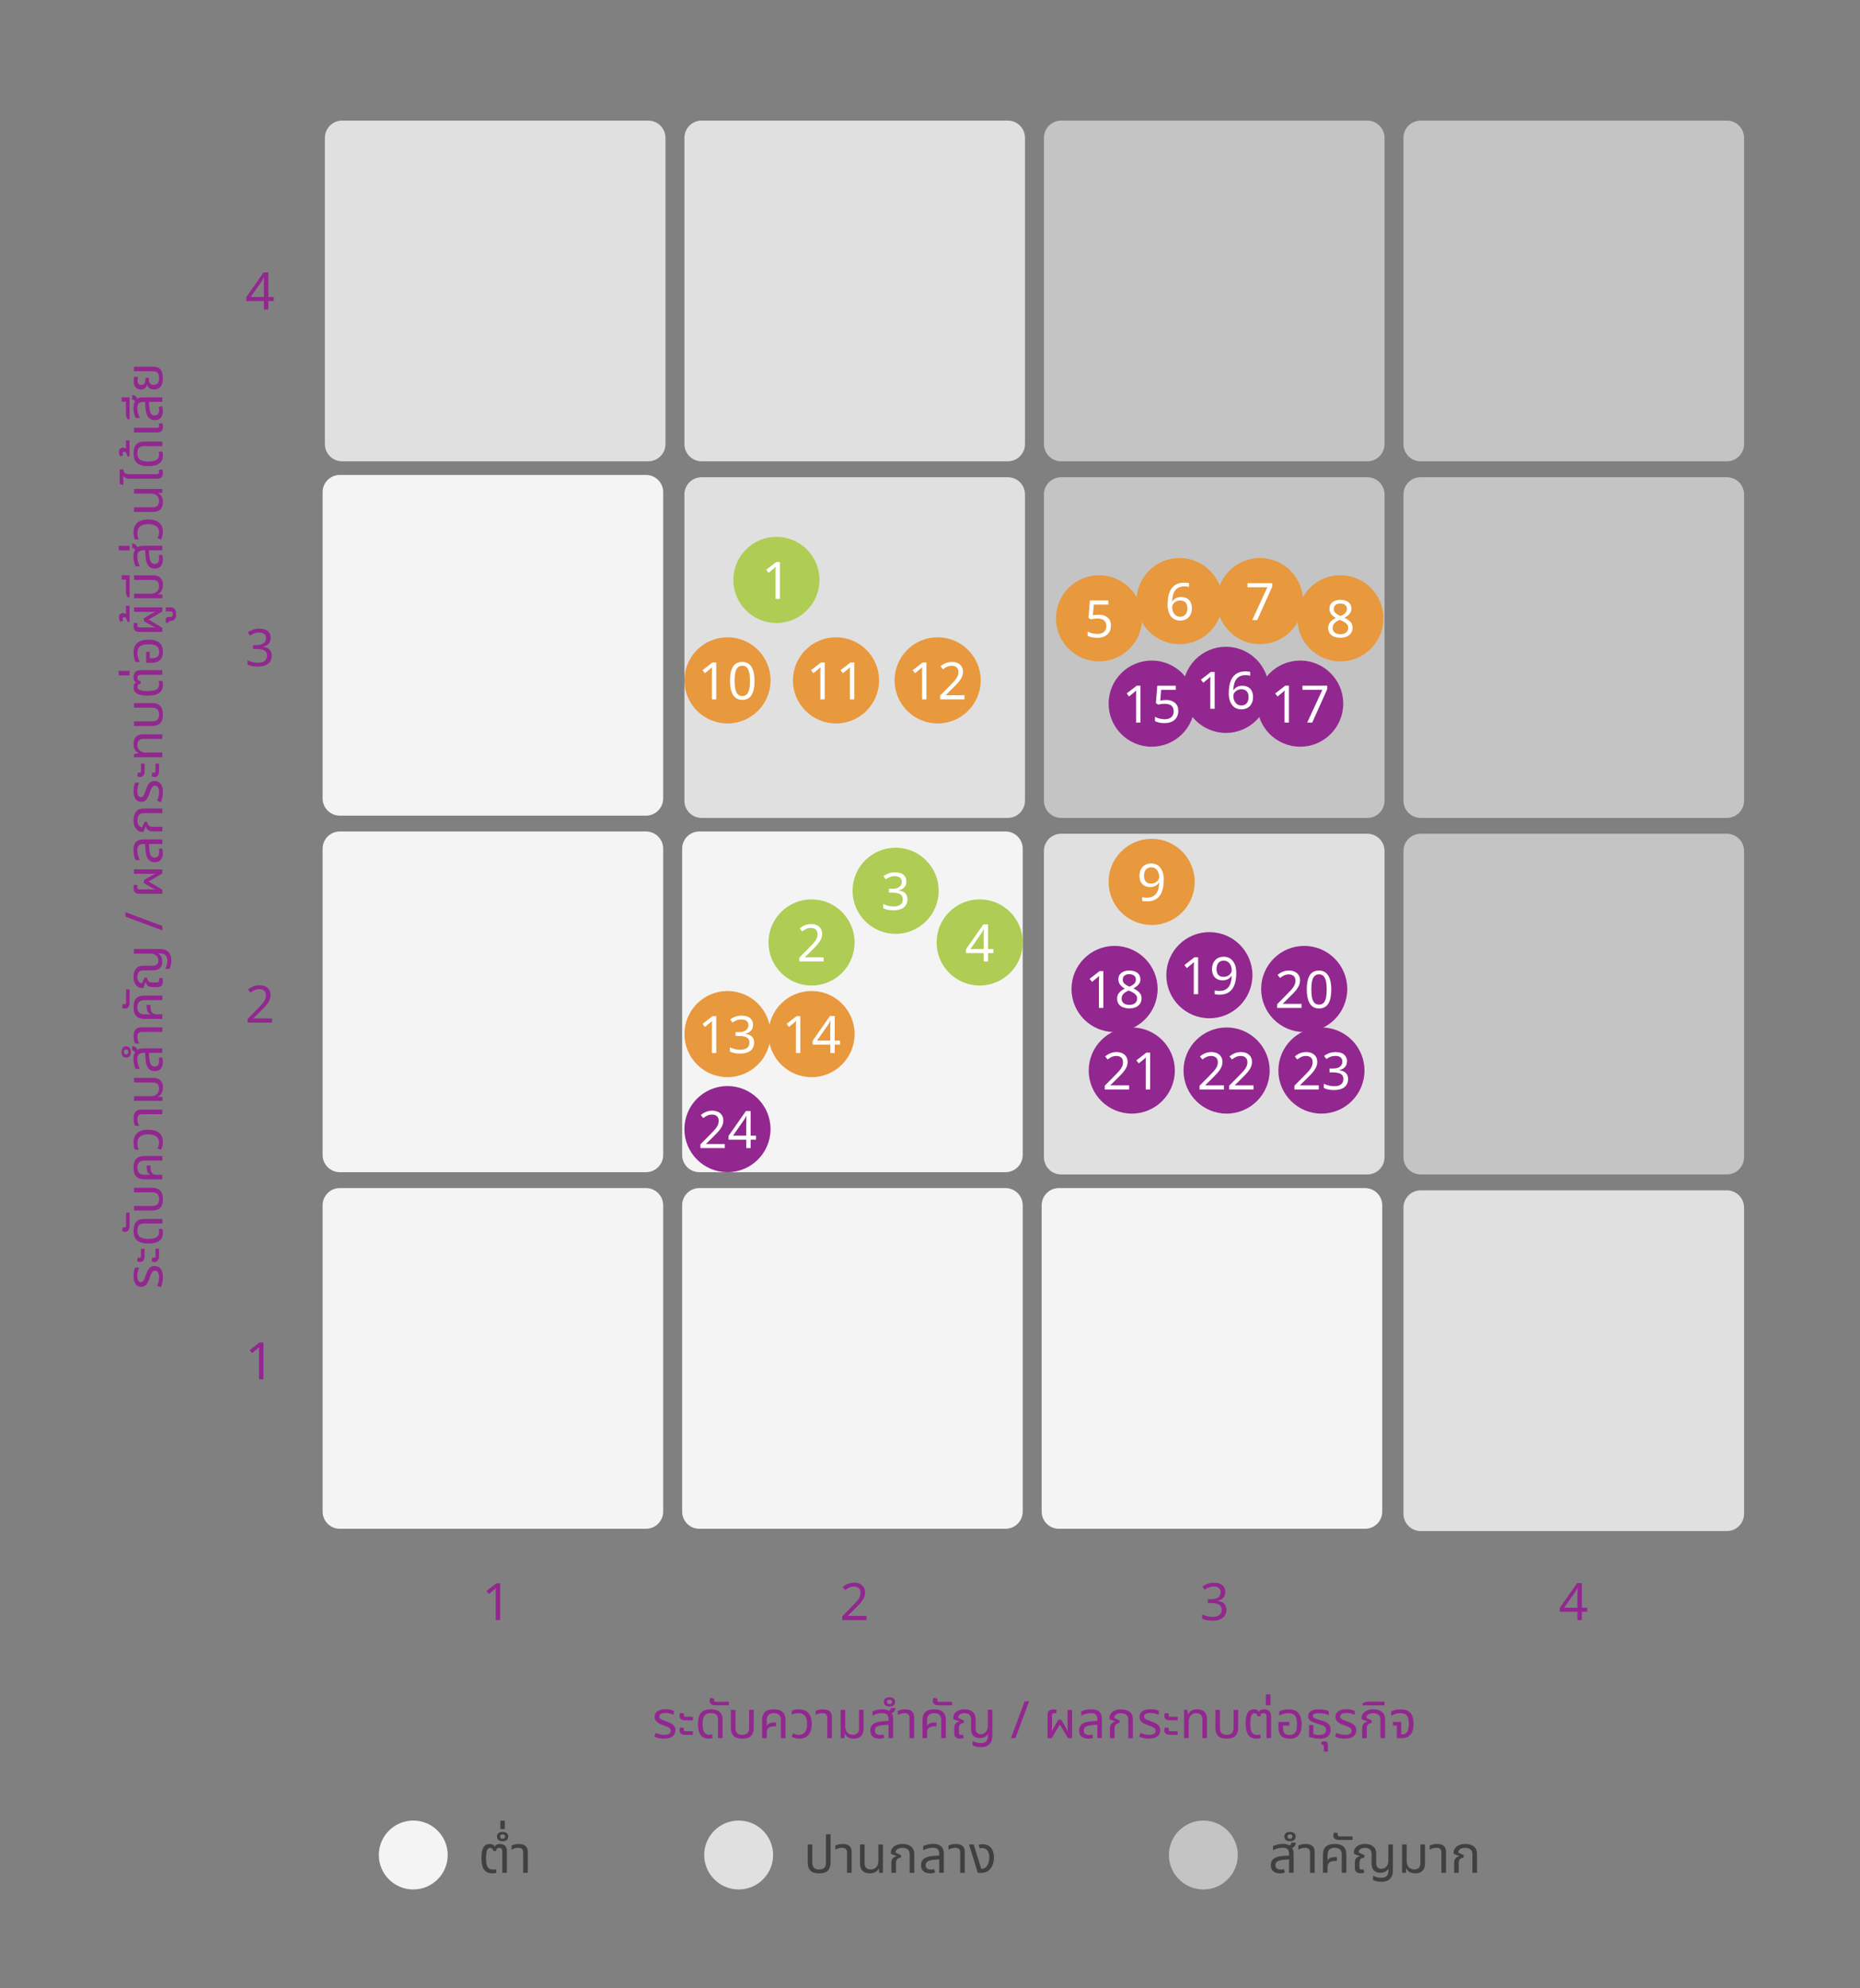 <?xml version="1.0" encoding="UTF-8"?>
<svg xmlns="http://www.w3.org/2000/svg" width="540" height="577" viewBox="0 0 540 577">
  <rect x="0" y="0" width="540" height="577" fill="#808080" stroke="none"/>
  <g id="Layer_1" data-name="Layer 1">
    <g>
      <rect x="34.29" y="35" width="22.71" height="409.34" fill="none"/>
      <path d="M47.29,370.64c0,.59-.06,1.14-.17,1.64-.12.51-.25.93-.41,1.28l-1.08-.39c.08-.21.17-.45.26-.72.09-.27.16-.56.22-.88.06-.31.08-.64.08-.97,0-.53-.1-.97-.3-1.32-.2-.35-.49-.53-.87-.53-.23,0-.43.06-.59.19s-.32.32-.46.58c-.14.26-.27.59-.4,1-.2.63-.41,1.16-.64,1.6-.22.44-.5.77-.81.99-.31.23-.71.34-1.18.34-.42,0-.79-.11-1.12-.34-.32-.22-.58-.57-.76-1.05-.18-.48-.28-1.08-.28-1.82,0-.48.04-.93.13-1.36.09-.42.2-.76.35-1h1.12c-.08.17-.16.38-.24.64-.08.26-.15.53-.2.83s-.08.61-.08.93c0,.67.1,1.14.31,1.42.21.28.44.41.7.41.22,0,.41-.06.56-.19.15-.12.29-.34.43-.65.14-.3.3-.72.48-1.24.16-.48.34-.92.55-1.32s.47-.72.79-.95c.32-.23.72-.35,1.21-.35.42,0,.81.1,1.18.31.36.21.66.54.88,1.01.22.47.34,1.1.34,1.89Z" fill="#92278f"/>
      <path d="M41.98,364.55c0,.41-.06.74-.19,1-.12.25-.29.44-.48.55-.19.11-.4.17-.62.17-.15,0-.3-.02-.46-.07s-.29-.1-.41-.17l.18-1.12c.05.02.12.04.21.07.09.02.18.04.27.04.13,0,.24-.03.32-.1s.13-.2.13-.39v-2.14h1.05v2.19ZM46.18,364.55c0,.41-.06.74-.19,1-.12.25-.29.44-.48.55-.19.11-.4.17-.62.17-.15,0-.3-.02-.46-.07s-.29-.1-.41-.17l.18-1.12c.05.02.12.04.21.07s.18.04.27.04c.13,0,.24-.03.32-.1s.13-.2.13-.39v-2.14h1.05v2.19Z" fill="#92278f"/>
      <path d="M47.29,357.76c0,.8-.19,1.43-.56,1.88s-.88.78-1.52.96c-.64.19-1.34.28-2.11.28-.85,0-1.55-.09-2.11-.26-.55-.17-.99-.42-1.32-.75-.33-.32-.56-.71-.69-1.17s-.2-.96-.2-1.51c0-.8.12-1.45.35-1.96s.57-.88,1-1.12c.43-.24.95-.36,1.54-.36h5.48v1.32h-5.36c-.62,0-1.09.16-1.42.46-.33.31-.49.85-.49,1.61,0,.46.08.87.25,1.24s.48.65.94.85,1.14.31,2.03.31c.58,0,1.1-.06,1.57-.17.46-.11.83-.32,1.1-.61s.41-.69.41-1.21c0-.15,0-.29-.03-.42-.02-.13-.05-.25-.09-.38l1.04-.14c.07.16.12.34.15.55.03.21.04.4.04.59Z" fill="#92278f"/>
      <path d="M37.62,355.78c0,.42-.06.75-.18,1s-.28.43-.46.55c-.19.12-.39.17-.6.17-.15,0-.31-.02-.49-.07s-.32-.1-.43-.17l.2-1.12s.11.04.2.06c.1.02.18.03.26.03.13,0,.24-.04.34-.12s.14-.21.14-.4v-3.79h1.02v3.87Z" fill="#92278f"/>
      <path d="M47.29,348.02c0,1.18-.27,2.02-.81,2.54-.54.51-1.31.76-2.31.76h-5.25v-1.33h5.27c.67,0,1.17-.16,1.5-.48s.5-.81.5-1.48-.17-1.18-.5-1.51c-.33-.32-.83-.49-1.5-.49h-5.27v-1.33h5.25c1,0,1.77.26,2.31.77s.81,1.37.81,2.56Z" fill="#92278f"/>
      <path d="M47.14,342.26h-5.25c-1.01,0-1.78-.27-2.32-.81s-.8-1.4-.8-2.58.27-2.05.8-2.59,1.31-.8,2.32-.8h5.25v1.34h-5.25c-.67,0-1.17.17-1.51.53-.33.35-.5.86-.5,1.54s.17,1.18.5,1.52c.33.35.84.52,1.51.52h1.67v-.04c-.38-.22-.63-.49-.76-.81-.12-.32-.19-.77-.19-1.35v-.49h1.09v.49c0,.61.08,1.07.25,1.39.17.32.39.53.67.65s.58.17.92.17h1.59v1.34Z" fill="#92278f"/>
      <path d="M47.29,331.4c0,.39-.04.77-.12,1.13-.08.37-.23.75-.45,1.16l-1.02-.42c.13-.22.24-.47.34-.75.09-.28.14-.6.14-.97,0-.74-.27-1.32-.82-1.73-.54-.41-1.33-.62-2.36-.62s-1.78.21-2.32.64c-.53.42-.8,1.08-.8,1.96,0,.32.04.64.1.97.07.33.17.62.32.87h-1.12c-.15-.29-.26-.61-.32-.95s-.09-.69-.09-1.04c0-.9.18-1.63.53-2.19.36-.56.85-.97,1.48-1.23.63-.26,1.37-.39,2.22-.39,1.32,0,2.37.3,3.14.89.77.59,1.15,1.49,1.15,2.68Z" fill="#92278f"/>
      <path d="M47.14,323.35h-5.83c-.49,0-.85.11-1.08.34-.23.22-.34.6-.34,1.13,0,.36.05.7.14,1.01.1.32.23.62.4.91h-1.2c-.1-.2-.2-.48-.3-.86-.1-.37-.15-.81-.15-1.32s.08-.97.22-1.35c.15-.38.4-.67.74-.88.34-.21.8-.31,1.37-.31h6.03v1.33Z" fill="#92278f"/>
      <path d="M47.29,315.62c0,.64-.13,1.19-.38,1.66s-.61.78-1.07.95v.06l1.31.07v1.1h-8.22v-1.33h4.76c.5,0,.94-.09,1.31-.26.38-.17.67-.43.87-.76.21-.33.31-.74.31-1.21,0-.59-.15-1.03-.46-1.32-.31-.29-.76-.43-1.37-.43h-5.42v-1.33h5.51c.66,0,1.2.11,1.62.34.42.22.73.55.94.97.21.42.31.93.31,1.52Z" fill="#92278f"/>
      <path d="M40.08,305.21l-.71.75c-.04-.26-.14-.5-.3-.73-.16-.23-.39-.35-.69-.35v-1.3c.31,0,.58.07.82.22.23.15.42.34.57.59.15.25.25.53.31.83ZM47.14,305.56h-5.48c-.65,0-1.11.15-1.39.44-.28.29-.41.79-.41,1.48,0,.5.07.98.2,1.43.13.46.32.89.56,1.3h-1.25c-.15-.29-.29-.68-.42-1.18s-.2-1.05-.2-1.67c0-.53.06-.98.18-1.36s.34-.65.66-.83c.16-.35.41-.59.75-.73.34-.14.75-.2,1.23-.2h5.55v1.32ZM47.29,308.14c0,.88-.2,1.55-.61,2.02-.4.47-.99.7-1.75.7-.83,0-1.47-.3-1.92-.91s-.71-1.59-.79-2.95l-.11-1.71h1.11l.1,1.53c.07,1.02.23,1.72.48,2.11s.62.58,1.09.58c.45,0,.78-.14.99-.43.21-.28.31-.68.31-1.19,0-.17-.01-.32-.04-.46-.02-.14-.06-.28-.1-.41l1-.21c.07.19.12.4.16.62.03.22.05.46.05.71Z" fill="#92278f"/>
      <path d="M37.98,305.3c0,.5-.12.89-.35,1.19-.24.29-.57.43-1,.43s-.77-.15-1-.43c-.23-.29-.34-.69-.34-1.19s.12-.9.34-1.2c.23-.3.57-.45,1-.45s.76.15,1,.45c.24.3.35.7.35,1.2ZM37.27,305.3c0-.24-.06-.42-.18-.55-.12-.12-.28-.19-.47-.19s-.36.06-.47.19c-.12.12-.17.31-.17.55s.06.41.17.53c.11.12.27.19.47.19s.35-.06.47-.19c.12-.13.18-.3.18-.53Z" fill="#92278f"/>
      <path d="M47.14,299.47h-5.83c-.49,0-.85.11-1.08.34-.23.23-.34.6-.34,1.13,0,.36.05.7.14,1.01.1.32.23.62.4.91h-1.2c-.1-.2-.2-.48-.3-.85-.1-.37-.15-.81-.15-1.32s.08-.97.22-1.35c.15-.38.4-.67.74-.89.34-.21.8-.31,1.37-.31h6.03v1.33Z" fill="#92278f"/>
      <path d="M47.14,295.7h-5.25c-1.01,0-1.78-.27-2.32-.81-.54-.54-.8-1.4-.8-2.58s.27-2.05.8-2.59,1.31-.8,2.32-.8h5.25v1.33h-5.25c-.67,0-1.17.18-1.51.53s-.5.87-.5,1.54.17,1.18.5,1.52.84.52,1.51.52h1.67v-.05c-.38-.22-.63-.49-.76-.81-.12-.32-.19-.77-.19-1.35v-.5h1.09v.5c0,.61.08,1.07.25,1.39.17.31.39.53.67.64s.58.17.92.17h1.59v1.33Z" fill="#92278f"/>
      <path d="M37.62,290.99c0,.42-.06.75-.18,1s-.28.43-.46.55c-.19.12-.39.17-.6.17-.15,0-.31-.02-.49-.07s-.32-.1-.43-.17l.2-1.12s.11.04.2.06c.1.02.18.03.26.03.13,0,.24-.04.34-.12s.14-.21.14-.4v-3.79h1.02v3.87Z" fill="#92278f"/>
      <path d="M49.75,278.74c0,.41-.04.82-.13,1.24s-.21.81-.38,1.18h-1.29c.21-.32.37-.7.47-1.13.11-.44.16-.85.16-1.25s-.06-.75-.19-1.06-.34-.56-.65-.74c-.31-.18-.75-.27-1.32-.27h-.39v.06c.31.2.57.5.78.89s.31.87.31,1.42c0,.47-.09.9-.27,1.28s-.47.69-.87.91c-.4.22-.92.33-1.58.33h-2.68c-.48,0-.86.09-1.12.27-.27.18-.46.42-.56.71-.11.3-.16.61-.16.94,0,.53.11.97.34,1.31.23.35.56.52,1,.53l.81-1.71.72.12c0,.37.11.69.34.95.23.27.61.4,1.14.4h1.32c.22,0,.38-.05.48-.15.1-.1.15-.25.15-.46,0-.11,0-.21-.02-.31-.01-.09-.04-.18-.07-.26l.96-.2c.09.19.15.37.18.55.03.18.04.35.04.52,0,.28-.04.55-.13.8s-.25.46-.48.61c-.23.16-.55.23-.96.23h-1.46c-.62,0-1.07-.13-1.35-.4-.28-.26-.47-.61-.58-1.04h-.04s-.63,1.71-.63,1.71h-.5c-.44,0-.84-.13-1.2-.4-.36-.26-.65-.64-.86-1.12-.21-.48-.32-1.05-.32-1.7,0-.55.09-1.07.27-1.57.18-.49.48-.9.89-1.21.42-.31.97-.46,1.66-.46h2.71c.59,0,1.02-.14,1.29-.41.27-.27.4-.64.4-1.09,0-.41-.1-.77-.3-1.07s-.48-.54-.85-.71c-.36-.17-.79-.25-1.28-.25h-4.65v-1.33h7.47c.75,0,1.37.13,1.87.38s.87.63,1.12,1.13.38,1.11.38,1.83Z" fill="#92278f"/>
      <path d="M36.43,264.74l10.71,3.99v1.29l-10.71-3.99v-1.29Z" fill="#92278f"/>
      <path d="M47.14,259.4h-6.77c-.43,0-.76-.08-.99-.25-.23-.17-.39-.39-.48-.66s-.13-.56-.13-.87c0-.11.01-.25.04-.43s.08-.33.13-.46l1,.17c-.03.1-.05.2-.07.3-.01.1-.02.18-.02.24,0,.25.06.42.18.52.12.09.29.14.51.14h2.33c.31,0,.63,0,.97,0s.74.02,1.21.05v-.06c-.44-.2-.81-.38-1.1-.55s-.57-.33-.83-.48l-1.35-.79v-.84l1.35-.79c.27-.16.51-.3.72-.42s.41-.23.61-.33c.19-.1.4-.19.61-.29v-.06c-.47.03-.87.05-1.21.05-.33,0-.66,0-.97,0h-3.96v-1.3h8.22v1.19l-3.93,2.32v.06l3.93,2.35v1.19Z" fill="#92278f"/>
      <path d="M47.14,244.94h-5.48c-.65,0-1.11.15-1.39.44-.28.29-.41.79-.41,1.48,0,.5.07.98.2,1.43.13.46.32.89.56,1.3h-1.25c-.15-.29-.29-.68-.42-1.18s-.2-1.05-.2-1.67c0-.53.06-.99.17-1.38.11-.39.29-.71.52-.97.23-.25.52-.45.88-.58.36-.13.77-.2,1.25-.2h5.55v1.32ZM47.29,247.52c0,.88-.2,1.55-.61,2.02-.4.47-.99.7-1.75.7-.83,0-1.47-.3-1.92-.91-.45-.6-.71-1.59-.79-2.95l-.11-1.71h1.11l.1,1.53c.07,1.02.23,1.72.48,2.11.25.39.62.58,1.09.58.45,0,.78-.14.99-.43.21-.28.31-.68.31-1.19,0-.17-.01-.32-.04-.46-.02-.14-.06-.27-.1-.41l1-.21c.07.19.12.4.16.62.03.23.05.46.05.71Z" fill="#92278f"/>
      <path d="M47.14,241.27h-2.85c-.63,0-1.09-.14-1.37-.42-.29-.28-.48-.63-.59-1.06l-.04-.02-.63,1.65h-.5c-.41,0-.8-.13-1.16-.4s-.66-.66-.89-1.16c-.22-.5-.34-1.11-.34-1.81,0-.61.1-1.17.29-1.69.2-.52.5-.94.92-1.25.42-.31.96-.47,1.63-.47h5.54v1.33h-5.4c-.67,0-1.15.2-1.43.61-.29.4-.43.9-.43,1.49s.13,1.1.38,1.46.58.54.97.54l.81-1.62.72.12c0,.37.12.69.37.97.25.28.63.41,1.16.41h2.85v1.33Z" fill="#92278f"/>
      <path d="M47.29,229.88c0,.59-.06,1.14-.17,1.64-.12.5-.25.93-.41,1.28l-1.08-.39c.08-.21.17-.45.26-.72.09-.27.16-.56.22-.88.06-.31.08-.64.08-.97,0-.53-.1-.97-.3-1.32-.2-.35-.49-.52-.87-.52-.23,0-.43.06-.59.19s-.32.32-.46.58c-.14.26-.27.59-.4,1-.2.63-.41,1.16-.64,1.6-.22.44-.5.77-.81.99-.31.23-.71.34-1.18.34-.42,0-.79-.11-1.12-.34-.32-.23-.58-.57-.76-1.05-.18-.48-.28-1.08-.28-1.82,0-.48.04-.93.13-1.36.09-.42.2-.76.35-1h1.12c-.08.17-.16.38-.24.64-.08.25-.15.53-.2.83-.05.3-.08.61-.08.93,0,.67.1,1.14.31,1.42.21.28.44.41.7.41.22,0,.41-.06.56-.19.15-.12.29-.34.43-.65.14-.3.3-.72.48-1.24.16-.48.34-.92.55-1.32.21-.4.47-.72.79-.95.32-.23.72-.35,1.21-.35.42,0,.81.1,1.18.31.36.21.66.54.88,1.01.22.47.34,1.1.34,1.89Z" fill="#92278f"/>
      <path d="M41.98,223.79c0,.41-.06.74-.19,1-.12.25-.29.44-.48.55-.19.11-.4.17-.62.17-.15,0-.3-.02-.46-.07s-.29-.1-.41-.17l.18-1.12c.05.02.12.04.21.07.09.02.18.04.27.04.13,0,.24-.03.32-.1.08-.07.13-.2.13-.39v-2.15h1.05v2.19ZM46.18,223.79c0,.41-.06.74-.19,1-.12.25-.29.44-.48.55-.19.11-.4.17-.62.17-.15,0-.3-.02-.46-.07s-.29-.1-.41-.17l.18-1.12c.05.02.12.04.21.07s.18.04.27.04c.13,0,.24-.03.32-.1.08-.07.13-.2.13-.39v-2.15h1.05v2.19Z" fill="#92278f"/>
      <path d="M47.14,219.76h-8.22v-.93l1.31-.24v-.06c-.45-.17-.8-.48-1.07-.93-.26-.45-.39-1-.39-1.64,0-.6.1-1.11.31-1.54.21-.43.52-.75.94-.98.42-.23.96-.34,1.63-.34h5.49v1.33h-5.42c-.6,0-1.05.15-1.37.45-.31.3-.46.74-.46,1.33,0,.47.11.87.33,1.2s.52.58.89.75c.38.17.8.25,1.27.25h4.75v1.34Z" fill="#92278f"/>
      <path d="M47.29,207.37c0,1.18-.27,2.02-.81,2.54-.54.51-1.31.77-2.31.77h-5.25v-1.33h5.27c.67,0,1.17-.16,1.5-.48.33-.32.5-.81.5-1.49s-.17-1.18-.5-1.51c-.33-.32-.83-.49-1.5-.49h-5.27v-1.34h5.25c1,0,1.77.26,2.31.77s.81,1.37.81,2.56Z" fill="#92278f"/>
      <path d="M47.29,198.7c0,.84-.19,1.49-.58,1.95s-.91.78-1.58.96c-.67.18-1.42.27-2.27.27-.98,0-1.77-.09-2.37-.28-.6-.18-1.04-.46-1.31-.82-.27-.36-.41-.8-.41-1.32,0-.35.06-.65.18-.89s.32-.42.6-.52v-.06c-.29-.1-.49-.28-.61-.54-.12-.26-.17-.56-.17-.92,0-.65.17-1.15.52-1.51s.87-.53,1.58-.53h6.27v1.33h-6.25c-.39,0-.66.09-.79.26-.14.17-.21.38-.21.65,0,.29.07.5.21.64.14.14.37.22.69.25v.84c-.35.04-.59.15-.71.32s-.19.36-.19.57c0,.4.23.7.7.9.46.2,1.23.3,2.3.3.69,0,1.28-.05,1.77-.16s.87-.3,1.13-.59c.26-.29.4-.71.4-1.26,0-.2,0-.36-.03-.5-.02-.13-.04-.25-.08-.38l1.02-.13c.07.15.12.33.15.54.03.21.04.42.04.63Z" fill="#92278f"/>
      <path d="M37.62,196.01h-3.17v-1.32h3.17v1.32Z" fill="#92278f"/>
      <path d="M47.29,189.16c0,1.08-.28,1.89-.85,2.42-.57.54-1.45.8-2.66.8-.2,0-.42,0-.65-.02-.24-.02-.47-.03-.7-.05v-3.15h1.05v1.89h.3c.63,0,1.12-.07,1.48-.21.36-.14.6-.35.74-.62.14-.27.21-.62.21-1.03,0-.45-.08-.84-.25-1.17-.17-.33-.48-.58-.93-.76-.45-.18-1.09-.27-1.93-.27-.74,0-1.35.08-1.82.24-.47.16-.82.42-1.05.79-.23.37-.34.86-.34,1.48,0,.32.03.63.08.93.05.3.13.59.24.87.1.28.24.56.4.83h-1.25c-.11-.2-.21-.44-.29-.73-.08-.29-.15-.61-.21-.96-.05-.35-.08-.71-.08-1.09,0-.88.18-1.59.53-2.14.36-.54.86-.94,1.5-1.19.65-.25,1.41-.38,2.29-.38s1.63.12,2.26.35,1.11.6,1.44,1.12c.33.52.5,1.21.5,2.08Z" fill="#92278f"/>
      <path d="M47.14,183.38h-6.77c-.43,0-.76-.08-.99-.25-.23-.17-.39-.39-.48-.66s-.13-.56-.13-.87c0-.11.01-.25.04-.43s.08-.33.13-.46l1,.17c-.03.1-.05.2-.07.3-.01.1-.02.18-.02.24,0,.25.06.42.18.52.12.09.29.14.51.14h2.33c.31,0,.63,0,.97,0s.74.02,1.21.05v-.06c-.44-.2-.81-.38-1.1-.55s-.57-.33-.83-.48l-1.35-.79v-.84l1.35-.79c.27-.16.51-.3.72-.42s.41-.23.61-.33c.19-.1.4-.19.61-.29v-.06c-.47.03-.87.05-1.21.05-.33,0-.66,0-.97,0h-3.96v-1.3h8.22v1.19l-3.93,2.32v.06l3.93,2.35v1.19Z" fill="#92278f"/>
      <path d="M51.12,178.22c0,.64-.13,1.13-.38,1.46-.25.33-.62.5-1.09.5h-.25c-.17,0-.27.04-.31.13s-.03.2,0,.35l-.9.09c-.04-.14-.07-.28-.08-.41,0-.14-.01-.24-.01-.31,0-.36.08-.62.24-.77.16-.16.38-.23.67-.23h.51c.19,0,.35-.06.48-.18.13-.12.19-.33.19-.62s-.07-.51-.19-.62c-.13-.12-.29-.17-.48-.17h-1.38v-1.17h1.46c.49,0,.86.17,1.12.5.26.33.39.81.39,1.46Z" fill="#92278f"/>
      <path d="M37.62,180.46h-.66c-.04-.2-.1-.4-.17-.62-.08-.21-.17-.38-.3-.52-.12-.14-.28-.21-.46-.21-.12,0-.22.04-.31.11-.08.07-.13.19-.13.35,0,.1.02.2.06.31s.08.2.11.28l-.83.3c-.16-.2-.26-.42-.32-.67-.05-.25-.08-.44-.08-.59,0-.4.11-.71.33-.94.22-.22.5-.34.84-.34.28,0,.52.07.73.22.21.14.37.31.49.5l-.36.15v-2.98h1.05v4.65Z" fill="#92278f"/>
      <path d="M47.29,169.78c0,.64-.13,1.19-.38,1.66s-.61.78-1.07.95v.06l1.31.07v1.1h-8.22v-1.33h4.76c.5,0,.94-.09,1.31-.26.38-.17.67-.43.87-.76.21-.33.31-.74.31-1.21,0-.59-.15-1.03-.46-1.32-.31-.29-.76-.44-1.37-.44h-5.42v-1.33h5.51c.66,0,1.2.11,1.62.34.42.23.73.55.94.97.21.42.31.92.31,1.52Z" fill="#92278f"/>
      <path d="M37.03,168.2h-1.7v-1.26h1.7v1.26ZM37.62,173.33h-.58l-.48-1.09v-5.28h1.06v6.38Z" fill="#92278f"/>
      <path d="M40.08,159.37l-.71.75c-.04-.26-.14-.5-.3-.73s-.39-.35-.69-.35v-1.3c.31,0,.58.07.82.22.23.15.42.34.57.59.15.25.25.53.31.83ZM47.14,159.71h-5.48c-.65,0-1.11.15-1.39.44-.28.29-.41.79-.41,1.48,0,.5.07.98.2,1.43.13.46.32.89.56,1.3h-1.25c-.15-.29-.29-.68-.42-1.18s-.2-1.05-.2-1.67c0-.53.06-.98.18-1.36s.34-.65.66-.83c.16-.35.41-.59.75-.73.34-.14.75-.2,1.23-.2h5.55v1.32ZM47.29,162.29c0,.88-.2,1.55-.61,2.02-.4.47-.99.7-1.75.7-.83,0-1.47-.3-1.92-.91-.45-.6-.71-1.59-.79-2.95l-.11-1.71h1.11l.1,1.53c.07,1.02.23,1.72.48,2.11.25.39.62.58,1.09.58.45,0,.78-.14.99-.43.21-.28.31-.68.31-1.19,0-.17-.01-.32-.04-.46-.02-.14-.06-.27-.1-.41l1-.21c.07.19.12.4.16.62.03.23.05.46.05.71Z" fill="#92278f"/>
      <path d="M37.62,159.73h-3.17v-1.32h3.17v1.32Z" fill="#92278f"/>
      <path d="M47.29,154.3c0,.39-.04.77-.12,1.13-.08.37-.23.75-.45,1.16l-1.02-.42c.13-.22.24-.47.34-.75.09-.28.14-.6.14-.97,0-.74-.27-1.32-.82-1.73s-1.33-.62-2.36-.62-1.78.21-2.32.64c-.53.43-.8,1.08-.8,1.96,0,.32.04.65.1.98.07.33.17.62.32.87h-1.12c-.15-.29-.26-.61-.32-.95s-.09-.69-.09-1.04c0-.9.18-1.63.53-2.19.36-.56.85-.97,1.48-1.23.63-.26,1.37-.39,2.22-.39,1.32,0,2.37.3,3.14.89.77.6,1.15,1.49,1.15,2.68Z" fill="#92278f"/>
      <path d="M47.29,145.73c0,.59-.1,1.1-.31,1.52-.2.42-.52.75-.94.97-.42.23-.96.34-1.63.34h-5.49v-1.33h5.42c.6,0,1.06-.15,1.37-.46.31-.31.46-.75.46-1.33,0-.7-.22-1.24-.67-1.63s-1.05-.58-1.81-.58h-4.76v-1.33h8.22v1.11l-1.21.06v.08c.4.18.73.49.98.94s.38.99.38,1.64Z" fill="#92278f"/>
      <path d="M40.42,138.94h-2.68c-.38,0-.69-.04-.92-.1-.23-.07-.43-.17-.58-.29s-.27-.25-.38-.39l-.06.02v2.61l-1.05-.34v-4.23h1.05c0,.37.12.69.36.98.24.28.68.42,1.32.42h2.94v1.33ZM47.29,137.3c0,.27-.04.53-.13.78s-.25.46-.48.61c-.23.16-.55.24-.96.24h-6.8v-1.33h6.63c.23,0,.39-.05.49-.15.1-.1.15-.26.15-.48,0-.09,0-.18-.03-.28-.02-.1-.04-.2-.07-.29l.97-.18c.09.19.15.38.18.56.03.18.04.35.04.52Z" fill="#92278f"/>
      <path d="M47.29,132.16c0,.8-.19,1.43-.56,1.88-.38.46-.88.78-1.52.96-.64.19-1.34.28-2.11.28-.85,0-1.55-.09-2.11-.26-.55-.17-.99-.42-1.32-.75-.33-.32-.56-.71-.69-1.17s-.2-.96-.2-1.51c0-.8.12-1.45.35-1.96s.57-.88,1-1.12c.43-.24.95-.36,1.54-.36h5.48v1.32h-5.36c-.62,0-1.09.16-1.42.46-.33.31-.49.85-.49,1.61,0,.46.08.87.25,1.24.17.37.48.65.94.85s1.14.31,2.03.31c.58,0,1.1-.06,1.57-.17.46-.11.83-.32,1.1-.61.27-.29.41-.69.41-1.21,0-.15,0-.29-.03-.42-.02-.13-.05-.25-.09-.38l1.04-.14c.07.16.12.34.15.55.03.21.04.4.04.59Z" fill="#92278f"/>
      <path d="M37.62,132.46h-.66c-.04-.2-.1-.4-.17-.62-.08-.21-.17-.38-.3-.52-.12-.14-.28-.21-.46-.21-.12,0-.22.04-.31.11-.08.07-.13.19-.13.35,0,.1.02.2.06.31s.08.2.11.28l-.83.3c-.16-.2-.26-.42-.32-.67-.05-.25-.08-.44-.08-.59,0-.4.11-.71.33-.94.22-.22.5-.34.84-.34.28,0,.52.07.73.22.21.14.37.31.49.5l-.36.15v-2.98h1.05v4.65Z" fill="#92278f"/>
      <path d="M47.29,123.86c0,.27-.04.53-.13.78s-.25.46-.48.61c-.23.16-.55.24-.96.24h-6.8v-1.33h6.63c.23,0,.39-.05.49-.15.1-.1.15-.26.15-.48,0-.09,0-.19-.03-.29-.02-.1-.04-.19-.07-.29l.97-.18c.09.19.15.38.18.55.03.18.04.35.04.52Z" fill="#92278f"/>
      <path d="M40.08,116.29l-.71.75c-.04-.26-.14-.5-.3-.73s-.39-.35-.69-.35v-1.3c.31,0,.58.07.82.22.23.15.42.34.57.59.15.25.25.53.31.83ZM47.14,116.63h-5.48c-.65,0-1.11.15-1.39.44-.28.29-.41.79-.41,1.48,0,.5.07.98.2,1.43.13.46.32.89.56,1.3h-1.25c-.15-.29-.29-.68-.42-1.18s-.2-1.05-.2-1.67c0-.53.06-.98.18-1.36s.34-.65.66-.83c.16-.35.41-.59.75-.73.34-.14.75-.2,1.23-.2h5.55v1.32ZM47.29,119.21c0,.88-.2,1.55-.61,2.02-.4.47-.99.7-1.75.7-.83,0-1.47-.3-1.92-.91-.45-.6-.71-1.59-.79-2.95l-.11-1.71h1.11l.1,1.53c.07,1.02.23,1.72.48,2.11.25.39.62.58,1.09.58.45,0,.78-.14.99-.43.21-.28.31-.68.31-1.19,0-.17-.01-.32-.04-.46-.02-.14-.06-.27-.1-.41l1-.21c.07.19.12.4.16.62.03.23.05.46.05.71Z" fill="#92278f"/>
      <path d="M37.03,116.56h-1.7v-1.26h1.7v1.26ZM37.62,121.69h-.58l-.48-1.09v-5.28h1.06v6.38Z" fill="#92278f"/>
      <path d="M47.28,109.7c0,.81-.11,1.46-.32,1.94-.21.49-.5.83-.88,1.05-.38.22-.83.32-1.35.32-.46,0-.83-.07-1.1-.2-.28-.13-.48-.3-.61-.51s-.21-.42-.25-.64h-.06c-.06.2-.16.41-.3.63-.14.22-.33.4-.58.55s-.56.22-.95.22c-.35,0-.68-.08-.99-.24-.31-.16-.57-.42-.77-.78s-.3-.83-.3-1.42c0-.24.02-.49.05-.75.04-.26.09-.46.17-.6l1.04.24c-.04.11-.08.25-.11.43s-.05.36-.05.55c0,.42.1.73.29.93.19.2.45.3.77.3.35,0,.62-.09.79-.26s.3-.4.37-.68c.07-.27.1-.56.1-.86v-.29h.97v.29c0,.6.11,1.04.32,1.33.21.28.57.43,1.07.43.29,0,.55-.06.79-.17s.43-.31.57-.6c.14-.29.21-.68.21-1.19s-.07-.91-.21-1.19c-.14-.29-.34-.49-.61-.61-.27-.12-.58-.18-.95-.18h-5.49v-1.33h5.4c1.05,0,1.81.27,2.26.8.46.54.69,1.37.69,2.51Z" fill="#92278f"/>
    </g>
    <path d="M79.46,87.38h-1.56v2.43h-1.28v-2.43h-5.13v-1.12l5.04-7.21h1.37v7.15h1.56v1.19ZM76.62,82.82c0-.26,0-.5,0-.71,0-.21.01-.42.02-.61,0-.19.02-.37.02-.55,0-.17.01-.34.02-.5h-.06c-.08.19-.18.4-.3.61-.12.22-.24.41-.34.56l-3.21,4.57h3.84v-3.38Z" fill="#92278f"/>
    <path d="M78.57,185.1c0,.48-.09.9-.27,1.25-.18.35-.44.64-.77.85-.33.22-.73.38-1.18.46v.06c.86.1,1.5.37,1.92.81.42.44.63,1.02.63,1.73,0,.62-.15,1.17-.44,1.66-.29.49-.74.86-1.34,1.13-.6.27-1.38.4-2.33.4-.56,0-1.08-.04-1.56-.13-.48-.08-.94-.24-1.38-.46v-1.23c.45.22.94.39,1.46.52.52.12,1.02.19,1.5.19.96,0,1.65-.19,2.08-.56.42-.38.64-.89.64-1.55,0-.45-.12-.81-.35-1.09-.24-.27-.58-.48-1.03-.61-.45-.13-.99-.19-1.62-.19h-1.04v-1.12h1.05c.59,0,1.08-.08,1.48-.26.39-.17.69-.41.9-.71.21-.3.31-.66.31-1.06,0-.52-.17-.92-.52-1.21-.35-.29-.83-.43-1.42-.43-.38,0-.73.04-1.04.11-.31.08-.6.18-.86.32-.26.13-.53.29-.8.47l-.66-.9c.38-.3.85-.56,1.42-.78.57-.22,1.21-.33,1.93-.33,1.12,0,1.95.25,2.5.75.54.5.82,1.13.82,1.9Z" fill="#92278f"/>
    <path d="M78.98,296.78h-7.08v-1.09l2.8-2.83c.54-.54,1-1.02,1.37-1.44.37-.42.65-.83.84-1.24.19-.41.29-.85.29-1.33,0-.59-.18-1.04-.53-1.34-.35-.3-.8-.46-1.37-.46-.52,0-.98.09-1.37.27-.4.18-.8.43-1.21.75l-.71-.88c.28-.24.59-.46.92-.65.33-.19.7-.34,1.09-.45.4-.11.82-.17,1.27-.17.67,0,1.25.11,1.73.34.48.23.85.56,1.12.98s.4.93.4,1.52-.12,1.08-.34,1.58c-.23.49-.55.97-.96,1.45-.41.48-.89.98-1.44,1.52l-2.24,2.21v.06h5.42v1.2Z" fill="#92278f"/>
    <path d="M76.5,400.27h-1.29v-7.49c0-.29,0-.54,0-.74,0-.2.01-.39.02-.56,0-.17.02-.36.03-.55-.16.16-.31.29-.44.41-.13.11-.29.25-.5.42l-1.14.93-.69-.88,2.9-2.25h1.09v10.71Z" fill="#92278f"/>
    <path d="M145.22,470.18h-1.29v-7.48c0-.29,0-.54,0-.74s.01-.39.02-.56.02-.36.03-.55c-.16.16-.3.29-.43.41-.13.11-.3.25-.5.42l-1.14.93-.69-.88,2.89-2.25h1.1v10.71Z" fill="#92278f"/>
    <path d="M251.59,470.18h-7.08v-1.1l2.8-2.83c.54-.54,1-1.02,1.37-1.44s.65-.83.84-1.24c.19-.41.29-.85.29-1.33,0-.59-.17-1.04-.52-1.34-.35-.31-.81-.46-1.37-.46-.52,0-.98.09-1.37.27-.39.18-.8.43-1.21.75l-.71-.89c.28-.24.59-.45.92-.65.33-.19.7-.34,1.09-.45.39-.11.82-.17,1.27-.17.67,0,1.25.11,1.72.34.48.23.85.56,1.12.98.27.43.4.93.4,1.52,0,.56-.12,1.08-.35,1.57-.23.49-.55.97-.96,1.45-.41.48-.89.98-1.44,1.52l-2.24,2.21v.06h5.42v1.2Z" fill="#92278f"/>
    <path d="M355.72,461.98c0,.48-.09.89-.27,1.24-.18.35-.44.64-.77.86-.33.22-.73.38-1.18.46v.06c.86.1,1.5.37,1.92.81s.63,1.01.63,1.73c0,.62-.14,1.17-.43,1.66-.29.49-.74.86-1.34,1.13-.61.27-1.38.41-2.33.41-.56,0-1.08-.04-1.56-.13-.48-.08-.94-.24-1.38-.46v-1.23c.45.22.93.39,1.46.52.52.12,1.02.19,1.5.19.96,0,1.65-.19,2.08-.56s.64-.89.64-1.55c0-.45-.12-.81-.35-1.09-.24-.27-.58-.48-1.03-.61s-.99-.19-1.62-.19h-1.04v-1.12h1.05c.59,0,1.08-.09,1.48-.26.4-.17.7-.41.9-.71.21-.3.31-.66.31-1.06,0-.52-.17-.92-.53-1.21-.35-.29-.83-.43-1.42-.43-.38,0-.73.04-1.04.11-.31.08-.6.18-.86.32-.26.13-.53.29-.8.47l-.66-.9c.38-.3.85-.56,1.42-.78.56-.22,1.21-.33,1.93-.33,1.12,0,1.95.25,2.5.75s.82,1.13.82,1.91Z" fill="#92278f"/>
    <path d="M460.81,467.75h-1.56v2.43h-1.28v-2.43h-5.13v-1.12l5.04-7.21h1.37v7.16h1.56v1.18ZM457.97,463.19c0-.26,0-.5,0-.71s.01-.42.02-.61.02-.37.02-.55c0-.18.01-.34.02-.5h-.06c-.08.19-.18.4-.3.61-.12.22-.24.41-.35.56l-3.21,4.58h3.84v-3.38Z" fill="#92278f"/>
    <g>
      <rect x="94.32" y="491.58" width="412.02" height="22.71" fill="none"/>
      <path d="M192.88,504.58c-.59,0-1.14-.06-1.64-.17-.5-.12-.93-.25-1.28-.41l.39-1.08c.21.08.45.17.72.25s.56.16.88.22c.32.06.64.08.97.08.53,0,.97-.1,1.32-.3s.52-.49.52-.87c0-.23-.06-.43-.19-.59s-.32-.32-.58-.46c-.26-.14-.59-.28-1-.41-.63-.2-1.16-.41-1.6-.64-.43-.22-.76-.5-.99-.81-.22-.32-.34-.71-.34-1.18,0-.42.11-.79.34-1.12.23-.33.58-.58,1.05-.77.47-.18,1.08-.28,1.82-.28.48,0,.93.04,1.36.13.42.08.76.2,1,.35v1.12c-.17-.08-.38-.16-.64-.24-.25-.08-.53-.14-.83-.2-.3-.05-.61-.08-.93-.08-.67,0-1.14.1-1.42.31-.28.21-.41.44-.41.7,0,.22.06.4.19.55.12.15.34.29.64.43.3.14.72.3,1.24.48.48.16.92.34,1.32.55.4.21.72.47.95.79.24.31.35.72.35,1.21,0,.42-.1.81-.31,1.18-.21.37-.54.66-1.01.88-.47.22-1.1.34-1.89.34Z" fill="#92278f"/>
      <path d="M198.97,499.27c-.41,0-.74-.06-1-.19s-.44-.29-.55-.48c-.11-.2-.16-.4-.16-.62,0-.15.02-.3.07-.46s.1-.29.17-.41l1.12.18s-.04.12-.07.21-.04.18-.04.27c0,.13.04.24.11.32.07.09.2.13.39.13h2.15v1.05h-2.19ZM198.97,503.47c-.41,0-.74-.06-1-.19s-.44-.29-.55-.48c-.11-.19-.16-.4-.16-.62,0-.15.02-.3.07-.46s.1-.29.17-.41l1.12.18c-.02.05-.04.12-.07.21-.03.09-.04.18-.04.27,0,.13.04.24.11.32.07.08.2.13.39.13h2.15v1.05h-2.19Z" fill="#92278f"/>
      <path d="M205.76,504.58c-.8,0-1.43-.19-1.88-.56-.46-.38-.78-.88-.96-1.52-.19-.64-.28-1.35-.28-2.12,0-.85.09-1.55.26-2.11.17-.56.42-1,.75-1.32s.71-.55,1.17-.69c.46-.13.96-.2,1.51-.2.8,0,1.45.12,1.96.35.5.24.88.57,1.12,1,.24.43.36.94.36,1.54v5.47h-1.32v-5.36c0-.62-.15-1.09-.46-1.42s-.84-.49-1.61-.49c-.46,0-.87.08-1.24.25-.37.17-.65.49-.86.95s-.31,1.13-.31,2.02c0,.58.06,1.1.17,1.57s.32.83.61,1.1c.29.27.7.41,1.21.41.15,0,.29,0,.42-.03.13-.02.25-.05.38-.09l.13,1.04c-.16.07-.34.12-.55.15-.21.03-.4.04-.59.04Z" fill="#92278f"/>
      <path d="M207.74,494.9c-.42,0-.75-.06-1-.18-.25-.12-.43-.27-.55-.46-.11-.19-.17-.39-.17-.6,0-.15.02-.31.07-.49.04-.17.1-.32.17-.43l1.12.19s-.04.11-.06.2c-.02.09-.03.18-.03.26,0,.13.04.24.12.34s.21.14.41.14h3.79v1.02h-3.87Z" fill="#92278f"/>
      <path d="M215.5,504.58c-1.18,0-2.03-.27-2.54-.81s-.77-1.31-.77-2.31v-5.25h1.33v5.26c0,.67.16,1.17.48,1.5.32.33.82.5,1.49.5s1.18-.17,1.51-.5.49-.83.49-1.5v-5.26h1.34v5.25c0,1-.26,1.77-.77,2.31s-1.37.81-2.56.81Z" fill="#92278f"/>
      <path d="M221.26,504.43v-5.25c0-1.01.27-1.78.81-2.32s1.4-.8,2.58-.8,2.05.27,2.59.8.8,1.31.8,2.32v5.25h-1.33v-5.25c0-.67-.18-1.17-.53-1.51-.35-.33-.87-.5-1.54-.5s-1.18.17-1.52.5c-.34.34-.52.84-.52,1.51v1.67h.05c.22-.38.49-.63.81-.76s.77-.19,1.35-.19h.5v1.1h-.5c-.61,0-1.07.08-1.39.25s-.53.39-.64.67c-.12.28-.17.58-.17.92v1.59h-1.33Z" fill="#92278f"/>
      <path d="M232.12,504.58c-.39,0-.77-.04-1.13-.12s-.75-.23-1.16-.45l.42-1.02c.22.13.47.24.75.34.28.09.61.14.97.14.74,0,1.32-.27,1.73-.82.42-.54.62-1.33.62-2.36s-.21-1.78-.64-2.32c-.43-.54-1.08-.8-1.96-.8-.32,0-.65.04-.98.1-.33.07-.62.18-.87.32v-1.12c.29-.15.61-.25.95-.32.34-.06.69-.09,1.04-.09.9,0,1.63.18,2.19.53.56.36.97.85,1.23,1.48s.39,1.37.39,2.22c0,1.32-.3,2.36-.89,3.13-.6.77-1.49,1.16-2.68,1.16Z" fill="#92278f"/>
      <path d="M240.17,504.43v-5.83c0-.49-.11-.85-.34-1.08-.23-.23-.6-.34-1.13-.34-.36,0-.7.05-1.01.14-.31.09-.62.23-.91.4v-1.2c.2-.1.49-.2.85-.3.37-.1.81-.15,1.32-.15s.97.08,1.35.23c.38.15.68.4.89.74s.32.8.32,1.37v6.03h-1.34Z" fill="#92278f"/>
      <path d="M247.9,504.58c-.64,0-1.19-.13-1.66-.38s-.78-.61-.95-1.07h-.06l-.08,1.3h-1.09v-8.22h1.33v4.75c0,.5.09.94.26,1.31s.43.67.76.87.74.31,1.21.31c.59,0,1.03-.16,1.32-.47.29-.31.44-.76.44-1.36v-5.42h1.33v5.5c0,.66-.11,1.2-.34,1.62-.23.42-.55.73-.97.94-.42.2-.92.31-1.51.31Z" fill="#92278f"/>
      <path d="M255.38,504.58c-.88,0-1.55-.2-2.02-.61-.46-.41-.7-.99-.7-1.75,0-.83.3-1.47.91-1.92.6-.45,1.59-.71,2.95-.79l1.71-.11v1.11l-1.53.11c-1.02.07-1.72.23-2.11.48-.39.25-.58.62-.58,1.09,0,.45.14.78.43.99s.68.32,1.19.32c.17,0,.33-.01.46-.04.14-.02.27-.06.41-.1l.21,1.01c-.19.07-.4.12-.62.16-.23.04-.46.05-.71.05ZM257.96,504.43v-5.47c0-.65-.15-1.11-.44-1.39s-.79-.41-1.48-.41c-.5,0-.98.07-1.43.2-.46.13-.89.32-1.3.56v-1.25c.29-.15.68-.29,1.18-.42s1.05-.2,1.67-.2c.53,0,.98.06,1.36.18.38.12.65.34.83.66.35.16.59.41.73.75.13.34.2.75.2,1.23v5.55h-1.32ZM258.31,497.36l-.75-.7c.26-.04.5-.14.74-.3.23-.16.34-.39.34-.69h1.3c0,.31-.07.58-.22.82-.14.24-.34.42-.59.57-.25.14-.53.25-.83.31Z" fill="#92278f"/>
      <path d="M258.22,495.26c-.5,0-.9-.12-1.18-.35-.29-.23-.44-.57-.44-1s.14-.78.44-1c.29-.23.68-.35,1.18-.35s.9.12,1.2.35c.3.23.45.56.45,1s-.15.76-.45,1c-.3.24-.7.35-1.2.35ZM258.22,494.56c.24,0,.42-.06.55-.18s.19-.28.19-.46c0-.2-.06-.36-.19-.47s-.31-.17-.55-.17-.41.06-.53.17-.19.27-.19.47c0,.19.06.34.19.46s.3.18.53.18Z" fill="#92278f"/>
      <path d="M264.05,504.43v-5.83c0-.49-.11-.85-.34-1.08-.22-.23-.6-.34-1.13-.34-.36,0-.7.05-1.01.14-.31.09-.62.23-.91.4v-1.2c.2-.1.49-.2.86-.3.37-.1.81-.15,1.32-.15s.97.08,1.35.23c.38.15.68.4.88.74.21.34.32.8.32,1.37v6.03h-1.33Z" fill="#92278f"/>
      <path d="M267.82,504.43v-5.25c0-1.01.27-1.78.81-2.32.54-.54,1.4-.8,2.58-.8s2.05.27,2.59.8.8,1.31.8,2.32v5.25h-1.33v-5.25c0-.67-.17-1.17-.53-1.51-.35-.33-.87-.5-1.54-.5s-1.18.17-1.52.5c-.34.34-.52.84-.52,1.51v1.67h.04c.22-.38.49-.63.81-.76s.77-.19,1.35-.19h.5v1.1h-.5c-.61,0-1.07.08-1.39.25-.32.17-.53.39-.65.67-.12.28-.17.58-.17.92v1.59h-1.33Z" fill="#92278f"/>
      <path d="M272.53,494.9c-.42,0-.75-.06-1-.18s-.43-.27-.55-.46c-.11-.19-.17-.39-.17-.6,0-.15.02-.31.07-.49.04-.17.1-.32.17-.43l1.12.19s-.04.11-.06.2c-.02.09-.03.18-.03.26,0,.13.04.24.12.34s.22.14.41.14h3.79v1.02h-3.87Z" fill="#92278f"/>
      <path d="M284.78,507.04c-.41,0-.82-.04-1.24-.13s-.81-.21-1.18-.38v-1.29c.32.21.7.37,1.13.47.43.11.85.16,1.25.16s.75-.06,1.06-.19c.31-.13.55-.34.74-.65.18-.31.27-.75.27-1.32v-.39h-.06c-.2.31-.5.57-.88.78-.39.21-.87.32-1.43.32-.47,0-.9-.09-1.28-.27s-.69-.47-.91-.87c-.22-.4-.33-.92-.33-1.58v-2.68c0-.48-.09-.85-.27-1.12-.18-.27-.42-.46-.71-.56-.29-.1-.61-.16-.94-.16-.53,0-.97.12-1.31.34-.34.23-.52.57-.53,1l1.71.81-.12.72c-.37,0-.69.12-.95.34-.26.23-.4.61-.4,1.14v1.32c0,.22.05.38.15.48s.25.15.46.15c.11,0,.21,0,.31-.02.09-.01.18-.04.26-.07l.19.96c-.19.09-.37.15-.55.18-.18.03-.35.04-.52.04-.28,0-.55-.04-.8-.14-.25-.09-.46-.25-.62-.48s-.23-.55-.23-.96v-1.46c0-.62.13-1.07.4-1.35.26-.28.61-.47,1.04-.58v-.04s-1.71-.63-1.71-.63v-.5c0-.44.13-.84.4-1.2.26-.36.64-.65,1.12-.86.48-.21,1.05-.32,1.7-.32.55,0,1.07.09,1.57.27.5.18.9.48,1.21.89.31.42.46.97.46,1.66v2.71c0,.59.14,1.02.41,1.29.28.27.64.41,1.09.41.41,0,.77-.1,1.07-.3.3-.2.54-.48.71-.85s.25-.79.25-1.28v-4.65h1.33v7.47c0,.75-.13,1.37-.38,1.87s-.63.87-1.13,1.12c-.5.25-1.11.38-1.83.38Z" fill="#92278f"/>
      <path d="M298.78,493.72l-3.99,10.71h-1.29l3.99-10.71h1.29Z" fill="#92278f"/>
      <path d="M304.12,504.43v-6.76c0-.43.08-.76.25-.99s.39-.39.66-.48c.27-.09.56-.13.87-.13.11,0,.25.01.43.04.17.03.33.08.46.13l-.17,1.01c-.1-.03-.2-.05-.3-.07-.1-.01-.18-.02-.24-.02-.25,0-.42.06-.52.18s-.14.29-.14.51v2.33c0,.31,0,.63,0,.97,0,.34-.02.74-.05,1.21h.06c.2-.44.38-.81.56-1.1.17-.29.33-.57.48-.83l.79-1.35h.84l.79,1.35c.16.27.3.51.42.72.12.21.23.41.33.61.1.2.2.4.29.61h.06c-.03-.47-.05-.87-.05-1.21,0-.33,0-.66,0-.97v-3.96h1.31v8.22h-1.19l-2.33-3.93h-.06l-2.36,3.93h-1.18Z" fill="#92278f"/>
      <path d="M316,504.58c-.88,0-1.55-.2-2.02-.61-.46-.41-.7-.99-.7-1.75,0-.83.3-1.47.91-1.92.6-.45,1.59-.71,2.95-.79l1.71-.11v1.11l-1.53.11c-1.02.07-1.72.23-2.11.48s-.58.62-.58,1.09c0,.45.14.78.43.99s.68.32,1.19.32c.17,0,.33-.01.46-.04.14-.02.28-.06.41-.1l.21,1.01c-.19.07-.4.12-.62.16-.22.04-.46.05-.71.05ZM318.58,504.43v-5.47c0-.65-.15-1.11-.44-1.39-.3-.28-.79-.41-1.48-.41-.5,0-.98.07-1.43.2s-.89.32-1.3.56v-1.25c.29-.15.68-.29,1.18-.42s1.05-.2,1.67-.2c.53,0,.99.06,1.38.17.39.12.71.29.97.52.25.23.45.52.58.88.13.36.19.77.19,1.25v5.55h-1.32Z" fill="#92278f"/>
      <path d="M322.25,504.43v-2.85c0-.63.14-1.09.42-1.37.28-.29.64-.48,1.07-.59v-.04s-1.63-.63-1.63-.63v-.5c0-.41.13-.8.4-1.16.27-.37.66-.66,1.16-.88.5-.23,1.11-.34,1.81-.34.61,0,1.17.1,1.69.29.52.19.94.5,1.25.92s.47.96.47,1.63v5.54h-1.33v-5.4c0-.67-.2-1.15-.61-1.43-.41-.29-.9-.43-1.49-.43s-1.09.13-1.46.38c-.36.26-.54.58-.54.97l1.62.81-.12.72c-.37,0-.69.12-.97.37-.28.25-.41.63-.41,1.16v2.85h-1.33Z" fill="#92278f"/>
      <path d="M333.64,504.58c-.59,0-1.14-.06-1.64-.17-.51-.12-.93-.25-1.28-.41l.39-1.08c.21.08.45.17.72.25.27.09.56.16.88.22.31.06.64.08.97.08.53,0,.97-.1,1.32-.3.35-.2.53-.49.53-.87,0-.23-.06-.43-.19-.59-.13-.17-.32-.32-.58-.46-.26-.14-.59-.28-1-.41-.63-.2-1.16-.41-1.6-.64-.43-.22-.76-.5-.99-.81-.23-.32-.34-.71-.34-1.18,0-.42.11-.79.34-1.12.22-.33.57-.58,1.05-.77.47-.18,1.08-.28,1.82-.28.48,0,.93.04,1.36.13s.76.2,1,.35v1.12c-.17-.08-.38-.16-.64-.24s-.53-.14-.83-.2c-.3-.05-.61-.08-.93-.08-.67,0-1.14.1-1.42.31-.27.21-.41.44-.41.7,0,.22.06.4.19.55.12.15.34.29.64.43.31.14.72.3,1.24.48.48.16.92.34,1.32.55.4.21.72.47.95.79.23.31.35.72.35,1.21,0,.42-.1.81-.31,1.18s-.54.66-1.01.88-1.1.34-1.89.34Z" fill="#92278f"/>
      <path d="M339.73,499.27c-.41,0-.74-.06-1-.19s-.44-.29-.55-.48c-.11-.2-.17-.4-.17-.62,0-.15.02-.3.07-.46s.1-.29.17-.41l1.12.18s-.04.12-.07.21c-.03.09-.04.18-.04.27,0,.13.04.24.11.32.07.09.2.13.39.13h2.15v1.05h-2.19ZM339.73,503.47c-.41,0-.74-.06-1-.19s-.44-.29-.55-.48c-.11-.19-.17-.4-.17-.62,0-.15.02-.3.07-.46s.1-.29.17-.41l1.12.18c-.02.05-.04.12-.07.21-.03.09-.04.18-.04.27,0,.13.04.24.11.32.07.08.2.13.39.13h2.15v1.05h-2.19Z" fill="#92278f"/>
      <path d="M343.76,504.43v-8.22h.93l.24,1.3h.06c.17-.45.48-.8.93-1.07.45-.26,1-.39,1.63-.39.6,0,1.11.1,1.54.31.42.21.75.52.98.94.23.42.34.96.34,1.63v5.49h-1.33v-5.42c0-.6-.15-1.05-.45-1.37-.3-.31-.75-.46-1.33-.46-.47,0-.87.11-1.2.33s-.58.52-.75.89-.25.8-.25,1.27v4.75h-1.33Z" fill="#92278f"/>
      <path d="M356.15,504.58c-1.18,0-2.02-.27-2.53-.81-.51-.54-.77-1.31-.77-2.31v-5.25h1.33v5.26c0,.67.16,1.17.48,1.5.32.33.81.5,1.48.5s1.18-.17,1.51-.5.49-.83.49-1.5v-5.26h1.33v5.25c0,1-.26,1.77-.77,2.31-.51.54-1.37.81-2.56.81Z" fill="#92278f"/>
      <path d="M364.82,504.58c-.84,0-1.49-.19-1.95-.58-.46-.38-.78-.91-.96-1.58-.18-.66-.27-1.42-.27-2.27,0-.98.09-1.77.28-2.37.18-.6.46-1.04.82-1.31.36-.28.8-.41,1.32-.41.35,0,.65.06.89.18.24.12.42.32.52.6h.06c.1-.29.28-.49.54-.61.26-.12.56-.17.92-.17.65,0,1.15.17,1.51.52.35.34.53.87.53,1.58v6.27h-1.33v-6.25c0-.39-.08-.66-.25-.79-.17-.14-.39-.21-.65-.21-.29,0-.5.07-.64.21-.13.14-.22.37-.25.69h-.84c-.04-.35-.15-.59-.32-.71s-.36-.19-.57-.19c-.4,0-.7.23-.9.7s-.3,1.23-.3,2.3c0,.69.05,1.28.16,1.77.11.49.3.87.59,1.13s.71.4,1.26.4c.2,0,.37,0,.5-.03.13-.02.25-.04.38-.08l.13,1.02c-.15.07-.33.12-.54.15-.21.03-.42.04-.63.04Z" fill="#92278f"/>
      <path d="M367.51,494.9v-3.17h1.32v3.17h-1.32Z" fill="#92278f"/>
      <path d="M374.36,504.58c-1.08,0-1.89-.28-2.42-.85-.54-.57-.8-1.45-.8-2.66,0-.2,0-.42.02-.65.01-.23.03-.47.05-.7h3.15v1.05h-1.89v.3c0,.63.07,1.12.21,1.48.14.36.35.6.62.74.28.14.62.21,1.03.21.45,0,.84-.08,1.17-.25s.58-.48.77-.93c.18-.45.27-1.09.27-1.93,0-.74-.08-1.34-.24-1.82-.16-.47-.42-.82-.79-1.05-.37-.23-.86-.34-1.48-.34-.32,0-.63.03-.93.08-.3.06-.59.13-.87.24-.28.11-.55.24-.83.4v-1.25c.2-.11.45-.21.74-.29s.61-.16.96-.21c.35-.06.71-.08,1.09-.08.88,0,1.59.18,2.14.53.54.36.94.86,1.19,1.5.25.65.38,1.41.38,2.29s-.12,1.63-.34,2.26c-.23.63-.6,1.11-1.12,1.44-.51.33-1.21.5-2.08.5Z" fill="#92278f"/>
      <path d="M382.94,504.58c-.63,0-1.18-.06-1.66-.17s-.88-.24-1.22-.37v-3.42h1.25v2.59c.14.07.36.13.67.2.3.06.63.09.98.09s.66-.04.97-.11c.31-.07.56-.22.75-.44.2-.22.29-.53.29-.94,0-.29-.05-.52-.16-.7-.11-.17-.26-.32-.47-.43s-.47-.22-.78-.32-.67-.21-1.08-.33c-.61-.19-1.12-.37-1.51-.55-.4-.17-.7-.38-.88-.63-.19-.25-.29-.57-.29-.97,0-.43.11-.79.33-1.09.22-.3.56-.53,1.03-.68.46-.15,1.06-.23,1.79-.23.69,0,1.27.06,1.75.17.47.11.83.22,1.06.33v1.18c-.17-.09-.41-.18-.71-.27-.3-.09-.64-.17-1.02-.22-.38-.06-.79-.09-1.21-.09-.34,0-.64.03-.89.08-.25.05-.45.13-.58.25s-.2.28-.2.48.08.38.25.51.41.25.73.35c.31.11.69.22,1.13.34.4.11.78.23,1.15.36.36.13.69.29.97.5s.51.46.67.77c.17.32.25.71.25,1.19,0,.52-.11.98-.34,1.37s-.58.69-1.07.91c-.49.21-1.14.32-1.94.32Z" fill="#92278f"/>
      <path d="M384.34,508.34v-1.59c0-.25-.11-.38-.33-.38-.05,0-.1,0-.16.01s-.11.03-.16.04l-.11-.9c.15-.05.31-.09.49-.11.18-.02.32-.04.43-.04.35,0,.61.08.77.25.17.17.25.39.25.68v2.03h-1.19Z" fill="#92278f"/>
      <path d="M390.54,504.58c-.59,0-1.14-.06-1.64-.17-.51-.12-.93-.25-1.28-.41l.39-1.08c.21.08.45.17.72.25.27.09.56.16.88.22.31.06.64.08.97.08.53,0,.97-.1,1.32-.3.35-.2.53-.49.53-.87,0-.23-.06-.43-.19-.59-.13-.17-.32-.32-.58-.46-.26-.14-.59-.28-1-.41-.63-.2-1.16-.41-1.6-.64-.43-.22-.76-.5-.99-.81-.23-.32-.34-.71-.34-1.18,0-.42.11-.79.34-1.12.22-.33.57-.58,1.05-.77.47-.18,1.08-.28,1.82-.28.48,0,.93.04,1.36.13s.76.2,1,.35v1.12c-.17-.08-.38-.16-.64-.24s-.53-.14-.83-.2c-.3-.05-.61-.08-.93-.08-.67,0-1.14.1-1.42.31-.27.21-.41.44-.41.7,0,.22.06.4.19.55.12.15.34.29.64.43.31.14.72.3,1.24.48.48.16.92.34,1.32.55.4.21.72.47.95.79.23.31.35.72.35,1.21,0,.42-.1.81-.31,1.18s-.54.66-1.01.88-1.1.34-1.89.34Z" fill="#92278f"/>
      <path d="M395.47,504.43v-2.85c0-.63.14-1.09.42-1.37.28-.29.64-.48,1.07-.59v-.04s-1.63-.63-1.63-.63v-.5c0-.41.13-.8.4-1.16.27-.37.66-.66,1.16-.88.5-.23,1.11-.34,1.81-.34.61,0,1.17.1,1.69.29.52.19.94.5,1.25.92s.47.96.47,1.63v5.54h-1.33v-5.4c0-.67-.2-1.15-.61-1.43-.41-.29-.9-.43-1.49-.43s-1.09.13-1.46.38c-.36.26-.54.58-.54.97l1.62.81-.12.72c-.37,0-.69.12-.97.37-.28.25-.41.63-.41,1.16v2.85h-1.33Z" fill="#92278f"/>
      <path d="M395.59,494.9v-.58l1.09-.48h5.28v1.06h-6.38Z" fill="#92278f"/>
      <path d="M405.53,504.43v-3.66h-1.14v-1.05h2.42v3.63h.19c.45,0,.83-.1,1.12-.3s.53-.53.67-.98c.15-.45.23-1.04.23-1.78s-.08-1.34-.25-1.8c-.17-.46-.43-.79-.79-1s-.86-.31-1.48-.31c-.47,0-.92.06-1.36.19-.43.12-.85.32-1.25.58v-1.25c.3-.18.69-.33,1.18-.45.49-.12,1.02-.18,1.59-.18.91,0,1.64.17,2.18.5s.94.82,1.18,1.45.36,1.39.36,2.29-.12,1.61-.35,2.23c-.24.62-.62,1.08-1.14,1.41-.52.33-1.23.49-2.11.49h-1.26Z" fill="#92278f"/>
    </g>
    <path id="Path_92187" data-name="Path 92187" d="M203.7,35h88.88c2.76,0,5,2.24,5,5v88.88c0,2.76-2.24,5-5,5h-88.88c-2.76,0-5-2.24-5-5V40c0-2.76,2.24-5,5-5Z" fill="#e0e0e0"/>
    <path id="Path_92188" data-name="Path 92188" d="M308.08,35h88.88c2.76,0,5,2.24,5,5v88.88c0,2.76-2.24,5-5,5h-88.88c-2.76,0-5-2.24-5-5V40c0-2.76,2.24-5,5-5Z" fill="#c4c4c4"/>
    <path id="Path_92189" data-name="Path 92189" d="M412.46,35h88.88c2.76,0,5,2.24,5,5v88.88c0,2.76-2.24,5-5,5h-88.88c-2.76,0-5-2.24-5-5V40c0-2.76,2.24-5,5-5Z" fill="#c4c4c4"/>
    <path id="Path_92191" data-name="Path 92191" d="M203.7,138.49h88.88c2.76,0,5,2.24,5,5v88.88c0,2.76-2.24,5-5,5h-88.88c-2.76,0-5-2.24-5-5v-88.88c0-2.76,2.24-5,5-5Z" fill="#e0e0e0"/>
    <path id="Path_92192" data-name="Path 92192" d="M308.08,138.49h88.88c2.76,0,5,2.24,5,5v88.88c0,2.76-2.24,5-5,5h-88.88c-2.76,0-5-2.24-5-5v-88.88c0-2.76,2.24-5,5-5Z" fill="#c4c4c4"/>
    <path id="Path_92193" data-name="Path 92193" d="M412.46,138.49h88.88c2.76,0,5,2.24,5,5v88.88c0,2.76-2.24,5-5,5h-88.88c-2.76,0-5-2.24-5-5v-88.88c0-2.76,2.24-5,5-5Z" fill="#c4c4c4"/>
    <path id="Path_92195" data-name="Path 92195" d="M203.04,241.3h88.88c2.76,0,5,2.24,5,5v88.88c0,2.76-2.24,5-5,5h-88.88c-2.76,0-5-2.24-5-5v-88.88c0-2.76,2.24-5,5-5Z" fill="#f4f4f4"/>
    <path id="Path_92196" data-name="Path 92196" d="M308.08,241.96h88.88c2.76,0,5,2.24,5,5v88.88c0,2.76-2.24,5-5,5h-88.88c-2.76,0-5-2.24-5-5v-88.88c0-2.76,2.24-5,5-5Z" fill="#e0e0e0"/>
    <path id="Path_92197" data-name="Path 92197" d="M412.46,241.96h88.88c2.76,0,5,2.24,5,5v88.88c0,2.76-2.24,5-5,5h-88.88c-2.76,0-5-2.24-5-5v-88.88c0-2.76,2.24-5,5-5Z" fill="#c4c4c4"/>
    <path id="Path_79421" data-name="Path 79421" d="M99.32,35h88.88c2.76,0,5,2.24,5,5v88.88c0,2.76-2.24,5-5,5h-88.88c-2.76,0-5-2.24-5-5V40c0-2.76,2.24-5,5-5Z" fill="#e0e0e0"/>
    <path id="Path_92190" data-name="Path 92190" d="M98.66,137.83h88.88c2.76,0,5,2.24,5,5v88.88c0,2.76-2.24,5-5,5h-88.88c-2.76,0-5-2.24-5-5v-88.88c0-2.76,2.24-5,5-5Z" fill="#f4f4f4"/>
    <path id="Path_92194" data-name="Path 92194" d="M98.66,241.3h88.88c2.76,0,5,2.24,5,5v88.88c0,2.76-2.24,5-5,5h-88.88c-2.76,0-5-2.24-5-5v-88.88c0-2.76,2.24-5,5-5Z" fill="#f4f4f4"/>
    <path id="Path_92198" data-name="Path 92198" d="M98.66,344.79h88.88c2.76,0,5,2.24,5,5v88.88c0,2.76-2.24,5-5,5h-88.88c-2.76,0-5-2.24-5-5v-88.88c0-2.76,2.24-5,5-5Z" fill="#f4f4f4"/>
    <path id="Path_92199" data-name="Path 92199" d="M203.04,344.79h88.88c2.76,0,5,2.24,5,5v88.88c0,2.76-2.24,5-5,5h-88.88c-2.76,0-5-2.24-5-5v-88.88c0-2.76,2.24-5,5-5Z" fill="#f4f4f4"/>
    <path id="Path_92200" data-name="Path 92200" d="M307.42,344.79h88.88c2.76,0,5,2.24,5,5v88.88c0,2.76-2.24,5-5,5h-88.88c-2.76,0-5-2.24-5-5v-88.88c0-2.76,2.24-5,5-5Z" fill="#f4f4f4"/>
    <path id="Path_92201" data-name="Path 92201" d="M412.46,345.45h88.88c2.76,0,5,2.24,5,5v88.88c0,2.76-2.24,5-5,5h-88.88c-2.76,0-5-2.24-5-5v-88.88c0-2.76,2.24-5,5-5Z" fill="#e0e0e0"/>
  </g>
  <g id="Layer_2" data-name="Layer 2">
    <g>
      <path id="Path_92226" data-name="Path 92226" d="M211.21,287.6c6.9,0,12.5,5.6,12.5,12.5s-5.6,12.5-12.5,12.5-12.5-5.6-12.5-12.5,5.6-12.5,12.5-12.5Z" fill="#e8983d"/>
      <g>
        <path d="M207.96,305.6h-1.29v-7.49c0-.29,0-.53,0-.73s.01-.39.02-.56.02-.36.03-.55c-.16.16-.3.29-.43.41-.13.11-.3.25-.5.42l-1.14.93-.69-.88,2.89-2.25h1.1v10.71Z" fill="#fff"/>
        <path d="M218.61,297.4c0,.48-.09.9-.27,1.25-.18.35-.44.63-.77.85-.33.22-.73.38-1.18.47v.06c.86.1,1.5.37,1.92.81.42.44.63,1.01.63,1.72,0,.62-.14,1.17-.43,1.66-.29.49-.74.86-1.34,1.13-.61.27-1.38.41-2.33.41-.56,0-1.08-.04-1.56-.13-.48-.08-.94-.24-1.38-.46v-1.23c.45.22.93.39,1.46.52.52.12,1.02.19,1.5.19.96,0,1.65-.19,2.08-.56s.64-.89.64-1.55c0-.45-.12-.81-.35-1.09-.24-.28-.58-.48-1.03-.61s-.99-.2-1.62-.2h-1.04v-1.12h1.05c.59,0,1.08-.08,1.48-.25.4-.17.7-.41.9-.71.21-.3.31-.66.31-1.06,0-.52-.17-.92-.53-1.21-.35-.29-.83-.43-1.42-.43-.38,0-.73.04-1.04.11s-.6.18-.86.32-.53.29-.8.47l-.66-.9c.38-.3.85-.56,1.42-.78.56-.22,1.21-.33,1.93-.33,1.12,0,1.95.25,2.5.75.54.5.82,1.14.82,1.91Z" fill="#fff"/>
      </g>
    </g>
    <g>
      <path id="Path_92226-2" data-name="Path 92226" d="M235.61,287.6c6.9,0,12.5,5.6,12.5,12.5s-5.6,12.5-12.5,12.5-12.5-5.6-12.5-12.5,5.6-12.5,12.5-12.5Z" fill="#e8983d"/>
      <g>
        <path d="M232.36,305.6h-1.29v-7.49c0-.29,0-.53,0-.73s.01-.39.02-.56.02-.36.03-.55c-.16.16-.3.29-.43.41-.13.11-.3.25-.5.42l-1.14.93-.69-.88,2.89-2.25h1.1v10.71Z" fill="#fff"/>
        <path d="M243.9,303.17h-1.56v2.43h-1.28v-2.43h-5.13v-1.12l5.04-7.21h1.37v7.15h1.56v1.19ZM241.06,298.61c0-.26,0-.5,0-.71s.01-.42.02-.61c0-.19.02-.37.02-.55s.01-.34.02-.5h-.06c-.08.19-.18.4-.3.62-.12.22-.24.41-.35.55l-3.21,4.58h3.84v-3.38Z" fill="#fff"/>
      </g>
    </g>
    <g>
      <path id="Path_92226-3" data-name="Path 92226" d="M211.21,184.95c6.9,0,12.5,5.6,12.5,12.5s-5.6,12.5-12.5,12.5-12.5-5.6-12.5-12.5,5.6-12.5,12.5-12.5Z" fill="#e8983d"/>
      <g>
        <path d="M207.96,202.95h-1.29v-7.49c0-.29,0-.53,0-.73s.01-.39.02-.56.02-.36.03-.55c-.16.16-.3.29-.43.41-.13.11-.3.25-.5.42l-1.14.93-.69-.88,2.89-2.25h1.1v10.71Z" fill="#fff"/>
        <path d="M219.06,197.58c0,.87-.07,1.65-.2,2.33s-.34,1.26-.62,1.73-.66.84-1.11,1.09c-.46.25-1,.38-1.64.38-.8,0-1.46-.22-1.99-.66-.52-.44-.92-1.07-1.17-1.9s-.38-1.81-.38-2.96.12-2.15.35-2.97c.24-.82.61-1.45,1.13-1.88.52-.43,1.21-.65,2.05-.65.8,0,1.46.22,2,.65.53.44.92,1.06,1.19,1.88.26.82.39,1.81.39,2.97ZM213.27,197.58c0,.98.07,1.79.22,2.45.14.65.38,1.14.71,1.46.32.33.76.49,1.3.49s.97-.16,1.3-.48.56-.81.71-1.46c.15-.65.22-1.47.22-2.45s-.08-1.79-.22-2.44c-.15-.64-.39-1.13-.71-1.46-.33-.32-.76-.49-1.3-.49s-.97.16-1.3.49-.56.81-.71,1.46c-.15.65-.22,1.46-.22,2.44Z" fill="#fff"/>
      </g>
    </g>
    <g>
      <path id="Path_92226-4" data-name="Path 92226" d="M242.71,184.95c6.9,0,12.5,5.6,12.5,12.5s-5.6,12.5-12.5,12.5-12.5-5.6-12.5-12.5,5.6-12.5,12.5-12.5Z" fill="#e8983d"/>
      <g>
        <path d="M239.46,202.95h-1.29v-7.49c0-.29,0-.53,0-.73,0-.2.01-.39.02-.56,0-.17.02-.36.03-.55-.16.16-.31.29-.44.41s-.29.25-.5.42l-1.14.93-.69-.88,2.9-2.25h1.09v10.71Z" fill="#fff"/>
        <path d="M248.04,202.95h-1.29v-7.49c0-.29,0-.53,0-.73,0-.2.01-.39.02-.56,0-.17.02-.36.03-.55-.16.16-.31.29-.44.41s-.29.25-.5.42l-1.14.93-.69-.88,2.9-2.25h1.09v10.71Z" fill="#fff"/>
      </g>
    </g>
    <g>
      <path id="Path_92226-5" data-name="Path 92226" d="M272.22,184.95c6.9,0,12.5,5.6,12.5,12.5s-5.6,12.5-12.5,12.5-12.5-5.6-12.5-12.5,5.6-12.5,12.5-12.5Z" fill="#e8983d"/>
      <g>
        <path d="M268.97,202.95h-1.29v-7.49c0-.29,0-.53,0-.73s.01-.39.02-.56.02-.36.03-.55c-.16.16-.3.29-.43.41-.13.11-.3.25-.5.42l-1.14.93-.69-.88,2.89-2.25h1.1v10.71Z" fill="#fff"/>
        <path d="M280.02,202.95h-7.08v-1.09l2.8-2.83c.54-.54,1-1.02,1.37-1.44s.65-.83.84-1.24c.19-.41.29-.85.29-1.33,0-.59-.17-1.04-.52-1.34-.35-.3-.81-.46-1.37-.46-.52,0-.98.09-1.37.27-.39.18-.8.43-1.21.75l-.71-.88c.28-.24.59-.46.92-.65.33-.19.7-.34,1.09-.45.39-.11.82-.17,1.27-.17.67,0,1.25.12,1.72.35.48.23.85.56,1.12.98.27.42.4.93.4,1.52,0,.56-.12,1.08-.35,1.58-.23.49-.55.97-.96,1.45s-.89.98-1.44,1.52l-2.24,2.21v.06h5.42v1.2Z" fill="#fff"/>
      </g>
    </g>
    <g>
      <path id="Path_92226-6" data-name="Path 92226" d="M319.08,166.94c6.9,0,12.5,5.6,12.5,12.5s-5.6,12.5-12.5,12.5-12.5-5.6-12.5-12.5,5.6-12.5,12.5-12.5Z" fill="#e8983d"/>
      <path d="M318.93,178.38c.73,0,1.37.12,1.91.38s.96.61,1.25,1.07c.29.46.44,1.03.44,1.7,0,.74-.16,1.38-.48,1.91-.32.54-.78.95-1.37,1.23-.6.29-1.31.43-2.15.43-.55,0-1.07-.05-1.55-.15-.49-.1-.89-.25-1.22-.43v-1.25c.36.22.8.39,1.31.52s1.01.19,1.48.19c.53,0,.99-.08,1.39-.25s.7-.42.92-.76c.22-.34.33-.78.33-1.3,0-.7-.21-1.24-.64-1.61s-1.11-.56-2.04-.56c-.28,0-.6.03-.96.08s-.65.1-.87.15l-.66-.42.4-5.05h5.37v1.2h-4.25l-.25,3.1c.17-.03.4-.06.69-.1.29-.04.61-.06.96-.06Z" fill="#fff"/>
    </g>
    <g>
      <path id="Path_92226-7" data-name="Path 92226" d="M334.35,243.44c6.9,0,12.5,5.6,12.5,12.5s-5.6,12.5-12.5,12.5-12.5-5.6-12.5-12.5,5.6-12.5,12.5-12.5Z" fill="#e8983d"/>
      <path d="M337.87,255.31c0,.61-.04,1.22-.13,1.82-.08.61-.23,1.17-.44,1.71s-.5,1.01-.87,1.42-.84.74-1.41.98c-.57.23-1.26.35-2.07.35-.2,0-.43-.01-.7-.04-.27-.02-.48-.06-.65-.11v-1.12c.18.06.39.11.63.14.24.04.47.05.69.05.7,0,1.28-.12,1.73-.35.46-.23.82-.54,1.09-.94.27-.39.46-.85.58-1.38.12-.52.19-1.08.21-1.66h-.09c-.15.23-.34.44-.57.63-.23.19-.51.34-.83.45-.33.11-.71.17-1.15.17-.61,0-1.15-.13-1.61-.38-.46-.25-.82-.62-1.08-1.1-.25-.48-.38-1.06-.38-1.75,0-.75.14-1.39.43-1.93.28-.54.68-.96,1.19-1.25.51-.29,1.11-.44,1.8-.44.51,0,.98.1,1.42.29s.83.49,1.16.88c.33.39.59.88.77,1.47.18.59.28,1.29.28,2.08ZM334.24,251.7c-.62,0-1.13.21-1.52.62-.4.41-.59,1.04-.59,1.88,0,.69.17,1.23.5,1.63.33.4.85.59,1.55.59.48,0,.9-.1,1.25-.29.35-.2.62-.44.82-.74.2-.3.29-.61.29-.93s-.05-.64-.14-.97c-.09-.32-.24-.62-.43-.89-.19-.27-.43-.48-.72-.64s-.62-.24-1-.24Z" fill="#fff"/>
    </g>
    <g>
      <path id="Path_92226-8" data-name="Path 92226" d="M389.14,166.94c6.9,0,12.5,5.6,12.5,12.5s-5.6,12.5-12.5,12.5-12.5-5.6-12.5-12.5,5.6-12.5,12.5-12.5Z" fill="#e8983d"/>
      <path d="M389.14,174.09c.63,0,1.18.1,1.67.29s.86.48,1.13.86.41.85.41,1.41c0,.43-.09.8-.28,1.12s-.43.6-.74.85c-.31.25-.65.46-1.02.65.44.21.84.45,1.2.71.36.26.65.57.86.92.22.35.32.77.32,1.26,0,.6-.15,1.12-.44,1.55-.29.44-.7.77-1.22,1.01s-1.14.36-1.85.36c-.77,0-1.42-.12-1.96-.35-.53-.23-.94-.56-1.21-.98-.27-.42-.41-.94-.41-1.55,0-.49.1-.91.31-1.27s.48-.67.82-.93c.34-.26.71-.48,1.1-.66-.35-.2-.67-.43-.95-.68s-.51-.55-.67-.88-.25-.71-.25-1.15c0-.55.14-1.01.42-1.39.28-.38.66-.66,1.14-.86s1.02-.3,1.63-.3ZM386.89,182.23c0,.52.18.95.56,1.3.37.35.94.52,1.71.52s1.29-.17,1.67-.52c.38-.34.58-.79.58-1.34,0-.35-.09-.66-.28-.92-.19-.26-.45-.5-.78-.71-.34-.21-.73-.4-1.19-.57l-.24-.09c-.44.19-.81.39-1.11.61-.3.22-.53.47-.68.75-.16.28-.23.61-.23.98ZM389.12,175.15c-.55,0-1,.13-1.36.4-.36.26-.53.65-.53,1.15,0,.37.09.68.26.93s.41.46.71.64.63.34.99.5c.35-.15.66-.32.94-.5.28-.18.5-.4.66-.65.17-.25.25-.56.25-.92,0-.5-.18-.88-.53-1.15s-.81-.4-1.39-.4Z" fill="#fff"/>
    </g>
    <g>
      <path id="Path_92226-9" data-name="Path 92226" d="M365.79,161.94c6.9,0,12.5,5.6,12.5,12.5s-5.6,12.5-12.5,12.5-12.5-5.6-12.5-12.5,5.6-12.5,12.5-12.5Z" fill="#e8983d"/>
      <path d="M363.55,179.95l4.39-9.51h-5.77v-1.2h7.18v1.02l-4.35,9.69h-1.46Z" fill="#fff"/>
    </g>
    <g>
      <path id="Path_92226-10" data-name="Path 92226" d="M342.44,161.94c6.9,0,12.5,5.6,12.5,12.5s-5.6,12.5-12.5,12.5-12.5-5.6-12.5-12.5,5.6-12.5,12.5-12.5Z" fill="#e8983d"/>
      <path d="M338.98,175.37c0-.62.04-1.23.13-1.83.08-.6.23-1.17.44-1.7s.5-1.01.87-1.42c.37-.42.84-.74,1.4-.98.56-.23,1.25-.35,2.06-.35.21,0,.44.01.7.03.25.02.46.05.62.11v1.12c-.18-.06-.38-.11-.61-.14-.22-.03-.45-.04-.68-.04-.69,0-1.26.12-1.72.35-.46.23-.82.54-1.09.94-.26.4-.46.86-.58,1.38-.12.52-.2,1.08-.22,1.67h.09c.15-.24.34-.46.57-.64.23-.19.51-.34.83-.45s.7-.17,1.13-.17c.62,0,1.16.13,1.63.38s.83.62,1.09,1.11c.26.49.39,1.07.39,1.76,0,.74-.14,1.38-.42,1.92s-.67.96-1.18,1.25-1.11.44-1.81.44c-.51,0-.99-.1-1.43-.29-.44-.19-.83-.48-1.16-.87s-.59-.88-.78-1.48c-.18-.59-.28-1.29-.28-2.09ZM342.61,178.99c.63,0,1.14-.2,1.53-.61s.58-1.03.58-1.88c0-.68-.17-1.22-.52-1.62-.34-.4-.86-.6-1.55-.6-.47,0-.88.1-1.23.29-.35.2-.62.44-.82.74-.2.3-.29.61-.29.93s.05.66.14.97c.09.32.24.62.43.89.2.27.44.49.72.64.29.16.62.24,1,.24Z" fill="#fff"/>
    </g>
    <g>
      <path id="Path_92234" data-name="Path 92234" d="M235.61,261.01c6.9,0,12.5,5.6,12.5,12.5s-5.6,12.5-12.5,12.5-12.5-5.6-12.5-12.5,5.6-12.5,12.5-12.5Z" fill="#afcc54"/>
      <path d="M239.13,279.02h-7.08v-1.09l2.8-2.83c.54-.54,1-1.02,1.37-1.44s.65-.83.84-1.24c.19-.41.29-.85.29-1.33,0-.59-.17-1.04-.52-1.34-.35-.3-.81-.46-1.37-.46-.52,0-.98.09-1.37.27-.39.18-.8.43-1.21.75l-.71-.88c.28-.24.59-.46.92-.65.33-.19.7-.34,1.09-.45.39-.11.82-.17,1.27-.17.67,0,1.25.12,1.72.35.48.23.85.56,1.12.98.27.42.4.93.4,1.52,0,.56-.12,1.08-.35,1.58-.23.49-.55.97-.96,1.45s-.89.98-1.44,1.52l-2.24,2.21v.06h5.42v1.2Z" fill="#fff"/>
    </g>
    <g>
      <path id="Path_92234-2" data-name="Path 92234" d="M225.41,155.8c6.9,0,12.5,5.6,12.5,12.5s-5.6,12.5-12.5,12.5-12.5-5.6-12.5-12.5,5.6-12.5,12.5-12.5Z" fill="#afcc54"/>
      <path d="M226.45,173.81h-1.29v-7.49c0-.29,0-.53,0-.73,0-.2.01-.39.02-.56,0-.17.02-.36.03-.55-.16.16-.31.29-.44.41s-.29.25-.5.42l-1.14.93-.69-.88,2.9-2.25h1.09v10.71Z" fill="#fff"/>
    </g>
    <g>
      <path id="Path_92234-3" data-name="Path 92234" d="M260.02,246.01c6.9,0,12.5,5.6,12.5,12.5s-5.6,12.5-12.5,12.5-12.5-5.6-12.5-12.5,5.6-12.5,12.5-12.5Z" fill="#afcc54"/>
      <path d="M263.13,255.81c0,.48-.09.9-.27,1.25-.18.35-.44.63-.77.85-.33.22-.73.38-1.18.47v.06c.86.1,1.5.37,1.92.81.42.44.63,1.01.63,1.72,0,.62-.14,1.17-.43,1.66-.29.49-.74.86-1.34,1.13-.61.27-1.38.41-2.33.41-.56,0-1.08-.04-1.56-.13-.48-.08-.94-.24-1.38-.46v-1.23c.45.22.93.39,1.46.52s1.02.19,1.5.19c.96,0,1.65-.19,2.08-.56.43-.38.64-.89.64-1.55,0-.45-.12-.81-.35-1.09-.23-.28-.58-.48-1.03-.61-.45-.13-.99-.2-1.62-.2h-1.04v-1.12h1.05c.59,0,1.08-.08,1.48-.25.39-.17.69-.41.9-.71.21-.3.31-.66.31-1.06,0-.52-.17-.92-.53-1.21-.35-.29-.82-.43-1.42-.43-.38,0-.73.04-1.04.11-.31.08-.6.18-.86.32-.26.13-.53.29-.8.47l-.66-.9c.38-.3.85-.56,1.42-.78.56-.22,1.21-.33,1.93-.33,1.12,0,1.95.25,2.5.75.54.5.82,1.14.82,1.91Z" fill="#fff"/>
    </g>
    <g>
      <path id="Path_92234-4" data-name="Path 92234" d="M284.42,261.01c6.9,0,12.5,5.6,12.5,12.5s-5.6,12.5-12.5,12.5-12.5-5.6-12.5-12.5,5.6-12.5,12.5-12.5Z" fill="#afcc54"/>
      <path d="M288.42,276.59h-1.56v2.43h-1.28v-2.43h-5.13v-1.12l5.04-7.21h1.37v7.15h1.56v1.19ZM285.58,272.03c0-.26,0-.5,0-.71,0-.21.01-.42.02-.61,0-.19.02-.37.02-.55,0-.17.01-.34.02-.5h-.06c-.08.19-.18.4-.3.62s-.24.41-.34.55l-3.21,4.58h3.84v-3.38Z" fill="#fff"/>
    </g>
    <g>
      <path id="Path_92230" data-name="Path 92230" d="M211.2,315.18c6.9,0,12.5,5.6,12.5,12.5s-5.6,12.5-12.5,12.5-12.5-5.6-12.5-12.5,5.6-12.5,12.5-12.5Z" fill="#92278f"/>
      <g>
        <path d="M210.43,333.19h-7.08v-1.09l2.8-2.83c.54-.54,1-1.02,1.37-1.44.37-.42.65-.83.84-1.24.19-.41.29-.85.29-1.33,0-.59-.18-1.04-.53-1.34-.35-.3-.8-.46-1.37-.46-.52,0-.98.09-1.37.27-.4.18-.8.43-1.21.75l-.71-.88c.28-.24.59-.46.92-.65.33-.19.7-.34,1.09-.45.4-.11.82-.17,1.27-.17.67,0,1.25.12,1.73.35.48.23.85.56,1.12.98s.4.93.4,1.52c0,.56-.12,1.08-.34,1.58-.23.49-.55.97-.96,1.45-.41.47-.89.98-1.44,1.52l-2.24,2.21v.06h5.42v1.2Z" fill="#fff"/>
        <path d="M219.49,330.76h-1.56v2.43h-1.28v-2.43h-5.13v-1.12l5.04-7.21h1.37v7.15h1.56v1.19ZM216.65,326.2c0-.26,0-.5,0-.71,0-.21.01-.42.02-.61,0-.19.02-.37.02-.55,0-.17.01-.34.02-.5h-.06c-.08.19-.18.4-.3.62s-.24.41-.34.55l-3.21,4.58h3.84v-3.38Z" fill="#fff"/>
      </g>
    </g>
    <g>
      <path id="Path_92230-2" data-name="Path 92230" d="M323.58,274.51c6.9,0,12.5,5.6,12.5,12.5s-5.6,12.5-12.5,12.5-12.5-5.6-12.5-12.5,5.6-12.5,12.5-12.5Z" fill="#92278f"/>
      <g>
        <path d="M320.34,292.52h-1.29v-7.49c0-.29,0-.53,0-.73s.01-.39.02-.56.02-.36.03-.55c-.16.16-.3.29-.43.41-.13.11-.3.25-.5.42l-1.14.93-.69-.88,2.89-2.25h1.1v10.71Z" fill="#fff"/>
        <path d="M327.87,281.66c.63,0,1.19.1,1.67.29.48.2.86.48,1.13.86s.41.85.41,1.41c0,.43-.09.8-.28,1.12-.18.32-.43.6-.74.85-.31.25-.65.46-1.02.65.44.21.84.45,1.2.71.36.26.65.57.86.92.22.35.32.77.32,1.26,0,.6-.15,1.12-.44,1.55-.29.44-.7.77-1.22,1.01-.52.24-1.14.36-1.85.36-.77,0-1.42-.12-1.96-.35-.54-.23-.94-.56-1.21-.98-.28-.42-.41-.94-.41-1.55,0-.49.1-.91.31-1.27s.48-.67.82-.93c.34-.26.71-.48,1.1-.66-.35-.2-.67-.43-.95-.68s-.51-.55-.67-.88-.25-.71-.25-1.15c0-.55.14-1.01.42-1.39.28-.38.66-.66,1.14-.86.48-.2,1.03-.3,1.63-.3ZM325.62,289.8c0,.52.19.95.56,1.3.37.35.94.52,1.71.52.73,0,1.29-.17,1.67-.52.38-.34.58-.79.58-1.34,0-.35-.09-.66-.28-.92-.19-.26-.45-.5-.78-.71-.33-.21-.73-.4-1.19-.57l-.24-.09c-.44.19-.81.39-1.11.61-.3.22-.53.47-.68.75-.15.28-.23.61-.23.98ZM327.85,282.72c-.55,0-1,.13-1.36.4-.36.26-.53.65-.53,1.15,0,.37.09.68.26.93s.41.46.71.64.63.34.99.5c.35-.15.66-.32.94-.5.27-.18.5-.4.66-.65s.25-.56.25-.92c0-.5-.17-.88-.53-1.15-.35-.26-.81-.4-1.39-.4Z" fill="#fff"/>
      </g>
    </g>
    <g>
      <path id="Path_92230-3" data-name="Path 92230" d="M334.36,191.7c6.9,0,12.5,5.6,12.5,12.5s-5.6,12.5-12.5,12.5-12.5-5.6-12.5-12.5,5.6-12.5,12.5-12.5Z" fill="#92278f"/>
      <g>
        <path d="M331.11,209.7h-1.29v-7.49c0-.29,0-.53,0-.73,0-.2.01-.39.02-.56,0-.17.02-.36.03-.55-.16.16-.31.29-.44.41s-.29.25-.5.42l-1.14.93-.69-.88,2.9-2.25h1.09v10.71Z" fill="#fff"/>
        <path d="M338.49,203.13c.73,0,1.37.12,1.91.38s.96.61,1.25,1.07c.29.46.44,1.03.44,1.7,0,.74-.16,1.38-.48,1.91-.32.54-.78.95-1.37,1.23-.6.29-1.31.43-2.15.43-.55,0-1.07-.05-1.55-.15-.49-.1-.89-.25-1.22-.43v-1.25c.36.22.8.39,1.31.52.51.12,1.01.19,1.48.19.53,0,.99-.08,1.39-.25.39-.17.7-.42.92-.76s.33-.78.33-1.3c0-.7-.21-1.24-.64-1.61-.43-.38-1.11-.56-2.04-.56-.28,0-.6.03-.96.08-.36.05-.65.1-.87.15l-.66-.42.41-5.05h5.37v1.2h-4.25l-.25,3.1c.17-.03.4-.06.69-.1s.61-.06.96-.06Z" fill="#fff"/>
      </g>
    </g>
    <g>
      <path id="Path_92230-4" data-name="Path 92230" d="M355.91,187.7c6.9,0,12.5,5.6,12.5,12.5s-5.6,12.5-12.5,12.5-12.5-5.6-12.5-12.5,5.6-12.5,12.5-12.5Z" fill="#92278f"/>
      <g>
        <path d="M352.66,205.7h-1.29v-7.49c0-.29,0-.53,0-.73,0-.2.01-.39.02-.56,0-.17.02-.36.03-.55-.16.16-.31.29-.44.41s-.29.25-.5.42l-1.14.93-.69-.88,2.9-2.25h1.09v10.71Z" fill="#fff"/>
        <path d="M356.74,201.13c0-.62.04-1.23.13-1.83.08-.6.23-1.17.44-1.7s.5-1.01.87-1.42c.37-.42.84-.74,1.4-.98.56-.23,1.25-.35,2.06-.35.21,0,.44.01.7.03.25.02.46.05.62.11v1.12c-.18-.06-.38-.11-.61-.14-.22-.03-.45-.04-.68-.04-.69,0-1.26.12-1.72.35-.46.23-.82.54-1.09.94-.26.4-.46.86-.58,1.38-.12.52-.2,1.08-.22,1.67h.09c.15-.24.34-.46.57-.64.23-.19.51-.34.83-.45s.7-.17,1.13-.17c.62,0,1.16.13,1.63.38s.83.62,1.09,1.11c.26.49.39,1.07.39,1.76,0,.74-.14,1.38-.42,1.92s-.67.96-1.18,1.25-1.11.44-1.81.44c-.51,0-.99-.1-1.43-.29-.44-.19-.83-.48-1.16-.87s-.59-.88-.78-1.48c-.18-.59-.28-1.29-.28-2.09ZM360.37,204.74c.63,0,1.14-.2,1.53-.61s.58-1.03.58-1.88c0-.68-.17-1.22-.52-1.62-.34-.4-.86-.6-1.55-.6-.47,0-.88.1-1.23.29-.35.2-.62.44-.82.74-.2.3-.29.61-.29.93s.05.66.14.97c.09.32.24.62.43.89.2.27.44.49.72.64.29.16.62.24,1,.24Z" fill="#fff"/>
      </g>
    </g>
    <g>
      <path id="Path_92230-5" data-name="Path 92230" d="M377.47,191.7c6.9,0,12.5,5.6,12.5,12.5s-5.6,12.5-12.5,12.5-12.5-5.6-12.5-12.5,5.6-12.5,12.5-12.5Z" fill="#92278f"/>
      <g>
        <path d="M374.22,209.7h-1.29v-7.49c0-.29,0-.53,0-.73,0-.2.01-.39.02-.56s.02-.36.03-.55c-.16.16-.31.29-.44.41-.13.11-.29.25-.5.42l-1.14.93-.69-.88,2.9-2.25h1.09v10.71Z" fill="#fff"/>
        <path d="M379.51,209.7l4.4-9.51h-5.78v-1.2h7.19v1.02l-4.35,9.69h-1.46Z" fill="#fff"/>
      </g>
    </g>
    <g>
      <path id="Path_92230-6" data-name="Path 92230" d="M351.11,270.51c6.9,0,12.5,5.6,12.5,12.5s-5.6,12.5-12.5,12.5-12.5-5.6-12.5-12.5,5.6-12.5,12.5-12.5Z" fill="#92278f"/>
      <g>
        <path d="M347.87,288.52h-1.29v-7.49c0-.29,0-.53,0-.73,0-.2.01-.39.02-.56,0-.17.02-.36.03-.55-.16.16-.31.29-.44.41s-.29.25-.5.42l-1.14.93-.69-.88,2.9-2.25h1.09v10.71Z" fill="#fff"/>
        <path d="M358.92,282.38c0,.61-.04,1.22-.13,1.82-.08.61-.23,1.17-.44,1.71s-.5,1.01-.87,1.42-.84.74-1.41.98c-.57.23-1.26.35-2.07.35-.2,0-.43-.01-.7-.04-.26-.02-.48-.06-.65-.11v-1.12c.18.06.39.11.63.14s.47.05.69.05c.7,0,1.28-.12,1.73-.35.46-.23.82-.54,1.09-.94.27-.39.46-.85.58-1.38.12-.52.19-1.08.21-1.66h-.09c-.15.23-.34.44-.57.63-.23.19-.51.34-.83.45s-.71.17-1.15.17c-.61,0-1.15-.13-1.61-.38s-.83-.62-1.08-1.1c-.25-.48-.38-1.06-.38-1.75,0-.75.14-1.39.43-1.93s.68-.96,1.19-1.25,1.11-.44,1.8-.44c.51,0,.99.1,1.43.29.44.2.82.49,1.15.88.33.39.59.88.77,1.47.19.59.28,1.29.28,2.08ZM355.29,278.77c-.62,0-1.13.21-1.52.62-.39.41-.59,1.04-.59,1.88,0,.69.17,1.23.5,1.63.33.4.85.59,1.55.59.48,0,.89-.1,1.25-.29.35-.2.62-.44.82-.74s.29-.61.29-.93-.05-.64-.14-.97c-.09-.32-.24-.62-.43-.89-.19-.27-.43-.48-.72-.64s-.62-.24-1-.24Z" fill="#fff"/>
      </g>
    </g>
    <g>
      <path id="Path_92230-7" data-name="Path 92230" d="M378.64,274.51c6.9,0,12.5,5.6,12.5,12.5s-5.6,12.5-12.5,12.5-12.5-5.6-12.5-12.5,5.6-12.5,12.5-12.5Z" fill="#92278f"/>
      <g>
        <path d="M377.87,292.52h-7.08v-1.09l2.8-2.83c.54-.54,1-1.02,1.37-1.44s.65-.83.84-1.24c.19-.41.29-.85.29-1.33,0-.59-.17-1.04-.52-1.34-.35-.3-.81-.46-1.37-.46-.52,0-.98.09-1.37.27-.39.18-.8.43-1.21.75l-.71-.88c.28-.24.59-.46.92-.65.33-.19.7-.34,1.09-.45.39-.11.82-.17,1.27-.17.67,0,1.25.12,1.72.35.48.23.85.56,1.12.98.27.42.4.93.4,1.52,0,.56-.12,1.08-.35,1.58-.23.49-.55.97-.96,1.45s-.89.98-1.44,1.52l-2.24,2.21v.06h5.42v1.2Z" fill="#fff"/>
        <path d="M386.5,287.15c0,.87-.07,1.65-.2,2.33s-.34,1.26-.62,1.73-.66.84-1.11,1.09c-.46.25-1,.38-1.64.38-.8,0-1.46-.22-1.99-.66-.52-.44-.92-1.07-1.17-1.9s-.38-1.81-.38-2.96.12-2.15.35-2.97c.24-.82.61-1.45,1.13-1.88.52-.43,1.21-.65,2.05-.65.8,0,1.46.22,2,.65.53.44.92,1.06,1.19,1.88.26.82.39,1.81.39,2.97ZM380.71,287.15c0,.98.07,1.79.22,2.45.14.65.38,1.14.71,1.46.32.33.76.49,1.3.49s.97-.16,1.3-.48.56-.81.71-1.46c.15-.65.22-1.47.22-2.45s-.08-1.79-.22-2.44c-.15-.64-.39-1.13-.71-1.46-.33-.32-.76-.49-1.3-.49s-.97.16-1.3.49-.56.81-.71,1.46c-.15.65-.22,1.46-.22,2.44Z" fill="#fff"/>
      </g>
    </g>
    <g>
      <path id="Path_92230-8" data-name="Path 92230" d="M328.58,298.18c6.9,0,12.5,5.6,12.5,12.5s-5.6,12.5-12.5,12.5-12.5-5.6-12.5-12.5,5.6-12.5,12.5-12.5Z" fill="#92278f"/>
      <g>
        <path d="M327.81,316.18h-7.08v-1.09l2.8-2.83c.54-.54,1-1.02,1.37-1.44s.65-.83.84-1.24c.19-.41.29-.85.29-1.33,0-.59-.17-1.04-.52-1.34-.35-.3-.81-.46-1.37-.46-.52,0-.98.09-1.37.27-.39.18-.8.43-1.21.75l-.71-.88c.28-.24.59-.46.92-.65.33-.19.7-.34,1.09-.45.39-.11.82-.17,1.27-.17.67,0,1.25.12,1.72.35.48.23.85.56,1.12.98.27.42.4.93.4,1.52,0,.56-.12,1.08-.35,1.58-.23.49-.55.97-.96,1.45s-.89.98-1.44,1.52l-2.24,2.21v.06h5.42v1.2Z" fill="#fff"/>
        <path d="M333.92,316.18h-1.29v-7.49c0-.29,0-.53,0-.73s.01-.39.02-.56.02-.36.03-.55c-.16.16-.3.29-.43.41-.13.11-.3.25-.5.42l-1.14.93-.69-.88,2.89-2.25h1.1v10.71Z" fill="#fff"/>
      </g>
    </g>
    <g>
      <path id="Path_92230-9" data-name="Path 92230" d="M356.11,298.18c6.9,0,12.5,5.6,12.5,12.5s-5.6,12.5-12.5,12.5-12.5-5.6-12.5-12.5,5.6-12.5,12.5-12.5Z" fill="#92278f"/>
      <g>
        <path d="M355.34,316.18h-7.08v-1.09l2.8-2.83c.54-.54,1-1.02,1.37-1.44.37-.42.65-.83.84-1.24.19-.41.29-.85.29-1.33,0-.59-.18-1.04-.53-1.34-.35-.3-.8-.46-1.37-.46-.52,0-.98.09-1.37.27-.4.18-.8.43-1.21.75l-.71-.88c.28-.24.59-.46.92-.65.33-.19.7-.34,1.09-.45.4-.11.82-.17,1.27-.17.67,0,1.25.12,1.73.35.48.23.85.56,1.12.98s.4.93.4,1.52c0,.56-.12,1.08-.34,1.58-.23.49-.55.97-.96,1.45-.41.47-.89.98-1.44,1.52l-2.24,2.21v.06h5.42v1.2Z" fill="#fff"/>
        <path d="M363.92,316.18h-7.08v-1.09l2.8-2.83c.54-.54,1-1.02,1.37-1.44.37-.42.65-.83.84-1.24.19-.41.29-.85.29-1.33,0-.59-.18-1.04-.53-1.34-.35-.3-.8-.46-1.37-.46-.52,0-.98.09-1.37.27-.4.18-.8.43-1.21.75l-.71-.88c.28-.24.59-.46.92-.65.33-.19.7-.34,1.09-.45.4-.11.82-.17,1.27-.17.67,0,1.25.12,1.73.35.48.23.85.56,1.12.98s.4.93.4,1.52c0,.56-.12,1.08-.34,1.58-.23.49-.55.97-.96,1.45-.41.47-.89.98-1.44,1.52l-2.24,2.21v.06h5.42v1.2Z" fill="#fff"/>
      </g>
    </g>
    <g>
      <path id="Path_92230-10" data-name="Path 92230" d="M383.64,298.18c6.9,0,12.5,5.6,12.5,12.5s-5.6,12.5-12.5,12.5-12.5-5.6-12.5-12.5,5.6-12.5,12.5-12.5Z" fill="#92278f"/>
      <g>
        <path d="M382.87,316.18h-7.08v-1.09l2.8-2.83c.54-.54,1-1.02,1.37-1.44s.65-.83.84-1.24c.19-.41.29-.85.29-1.33,0-.59-.17-1.04-.52-1.34-.35-.3-.81-.46-1.37-.46-.52,0-.98.09-1.37.27-.39.18-.8.43-1.21.75l-.71-.88c.28-.24.59-.46.92-.65.33-.19.7-.34,1.09-.45.39-.11.82-.17,1.27-.17.67,0,1.25.12,1.72.35.48.23.85.56,1.12.98.27.42.4.93.4,1.52,0,.56-.12,1.08-.35,1.58-.23.49-.55.97-.96,1.45s-.89.98-1.44,1.52l-2.24,2.21v.06h5.42v1.2Z" fill="#fff"/>
        <path d="M391.05,307.98c0,.48-.09.9-.27,1.25-.18.35-.44.63-.77.85-.33.22-.73.38-1.18.47v.06c.86.1,1.5.37,1.92.81.42.44.63,1.01.63,1.72,0,.62-.14,1.17-.43,1.66-.29.49-.74.86-1.34,1.13-.61.27-1.38.41-2.33.41-.56,0-1.08-.04-1.56-.13-.48-.08-.94-.24-1.38-.46v-1.23c.45.22.93.39,1.46.52.52.12,1.02.19,1.5.19.96,0,1.65-.19,2.08-.56s.64-.89.64-1.55c0-.45-.12-.81-.35-1.09-.24-.28-.58-.48-1.03-.61s-.99-.2-1.62-.2h-1.04v-1.12h1.05c.59,0,1.08-.08,1.48-.25.4-.17.7-.41.9-.71.21-.3.31-.66.31-1.06,0-.52-.17-.92-.53-1.21-.35-.29-.83-.43-1.42-.43-.38,0-.73.04-1.04.11s-.6.18-.86.32-.53.29-.8.47l-.66-.9c.38-.3.85-.56,1.42-.78.56-.22,1.21-.33,1.93-.33,1.12,0,1.95.25,2.5.75.54.5.82,1.14.82,1.91Z" fill="#fff"/>
      </g>
    </g>
    <g>
      <g>
        <g opacity=".5">
          <g>
            <path d="M142.95,543.66c-.84,0-1.49-.19-1.95-.58-.46-.38-.78-.91-.96-1.58-.18-.66-.27-1.42-.27-2.27,0-.98.09-1.77.28-2.37.18-.6.46-1.04.82-1.31.36-.28.8-.41,1.32-.41.35,0,.65.06.89.18.25.12.42.32.52.6h.06c.1-.29.28-.49.54-.61.26-.12.56-.17.92-.17.65,0,1.15.17,1.51.52.36.34.53.87.53,1.58v6.27h-1.33v-6.25c0-.39-.09-.66-.26-.79s-.38-.21-.64-.21c-.29,0-.5.07-.64.21s-.22.37-.25.69h-.84c-.04-.35-.15-.59-.32-.71s-.36-.19-.57-.19c-.4,0-.7.23-.9.7-.2.46-.3,1.23-.3,2.3,0,.69.05,1.28.16,1.77.1.49.3.87.59,1.13s.71.4,1.26.4c.2,0,.36,0,.5-.03.13-.02.25-.04.38-.08l.13,1.02c-.15.07-.33.12-.54.15-.21.03-.42.04-.63.04Z"/>
            <path d="M145.9,534.34c-.5,0-.9-.12-1.19-.35-.29-.23-.43-.57-.43-1s.14-.78.43-1c.29-.23.69-.35,1.19-.35s.9.12,1.2.35c.3.23.45.56.45,1s-.15.76-.45,1c-.3.24-.7.35-1.2.35ZM145.9,533.63c.24,0,.42-.06.55-.18s.19-.28.19-.46c0-.2-.06-.36-.19-.47s-.31-.17-.55-.17-.41.06-.53.17c-.12.12-.19.27-.19.47,0,.19.06.34.19.46.13.12.3.18.53.18Z"/>
            <path d="M145.27,530.81v-2.44h1.28v2.44h-1.28Z"/>
            <path d="M151.9,543.5v-5.83c0-.49-.11-.85-.34-1.08-.22-.23-.6-.34-1.13-.34-.36,0-.7.05-1.01.14-.32.09-.62.23-.91.4v-1.2c.2-.1.49-.2.86-.3.37-.1.81-.15,1.32-.15s.97.08,1.35.23c.38.15.67.4.88.74s.32.8.32,1.37v6.03h-1.33Z"/>
          </g>
        </g>
        <path id="Path_92234-5" data-name="Path 92234" d="M119.98,528.34c5.52,0,10,4.48,10,10s-4.48,10-10,10-10-4.48-10-10,4.48-10,10-10Z" fill="#f4f4f4"/>
      </g>
      <g>
        <g opacity=".5">
          <g>
            <path d="M237.81,543.66c-1.18,0-2.03-.27-2.54-.81s-.77-1.31-.77-2.31v-5.25h1.33v5.26c0,.67.16,1.17.48,1.5s.81.5,1.49.5,1.18-.17,1.51-.5.49-.83.49-1.5v-8.22h1.34v8.21c0,1-.26,1.77-.77,2.31-.51.54-1.37.81-2.56.81Z"/>
            <path d="M245.91,543.5v-5.83c0-.49-.11-.85-.34-1.08-.23-.23-.6-.34-1.13-.34-.36,0-.7.05-1.01.14-.31.09-.62.23-.91.4v-1.2c.2-.1.48-.2.85-.3.37-.1.81-.15,1.32-.15s.97.08,1.35.23c.38.15.68.4.89.74s.31.8.31,1.37v6.03h-1.33Z"/>
            <path d="M252.51,543.66c-.59,0-1.1-.1-1.52-.31-.42-.21-.75-.52-.97-.94s-.34-.96-.34-1.64v-5.49h1.33v5.42c0,.6.15,1.05.46,1.36.3.31.75.47,1.33.47.7,0,1.24-.23,1.63-.68.38-.45.58-1.05.58-1.81v-4.75h1.33v8.22h-1.11l-.06-1.21h-.08c-.18.4-.49.73-.94.98-.44.25-.99.38-1.64.38Z"/>
            <path d="M258.79,543.5v-2.85c0-.63.14-1.09.42-1.37s.63-.48,1.07-.59v-.04s-1.63-.63-1.63-.63v-.5c0-.41.13-.8.4-1.16.27-.37.66-.66,1.16-.88.5-.23,1.11-.34,1.81-.34.61,0,1.17.1,1.69.29.52.19.94.5,1.25.92.31.42.47.96.47,1.63v5.54h-1.33v-5.4c0-.67-.2-1.15-.61-1.43-.4-.29-.9-.43-1.49-.43s-1.09.13-1.46.38c-.36.26-.54.58-.54.97l1.62.81-.12.72c-.37,0-.69.12-.97.37-.28.25-.41.63-.41,1.16v2.85h-1.33Z"/>
            <path d="M270.11,543.66c-.88,0-1.55-.2-2.02-.61-.47-.41-.7-.99-.7-1.75,0-.83.3-1.47.91-1.92.6-.45,1.59-.71,2.95-.79l1.71-.11v1.11l-1.53.11c-1.02.07-1.72.23-2.11.48s-.58.62-.58,1.09c0,.45.14.78.43.99.28.21.68.32,1.19.32.17,0,.32-.01.46-.04.14-.02.27-.06.41-.1l.21,1.01c-.19.07-.4.12-.62.16-.22.04-.46.05-.71.05ZM272.68,543.5v-5.47c0-.65-.15-1.11-.44-1.39s-.79-.41-1.48-.41c-.5,0-.98.07-1.43.2-.46.13-.89.32-1.3.56v-1.25c.29-.15.68-.29,1.18-.42s1.05-.2,1.67-.2c.53,0,.99.06,1.38.17.39.12.71.29.97.52.25.23.45.52.58.88.13.36.2.77.2,1.25v5.55h-1.32Z"/>
            <path d="M278.76,543.5v-5.83c0-.49-.11-.85-.34-1.08-.23-.23-.6-.34-1.13-.34-.36,0-.7.05-1.01.14-.31.09-.62.23-.91.4v-1.2c.2-.1.48-.2.85-.3.37-.1.81-.15,1.32-.15s.97.08,1.35.23c.38.15.68.4.89.74s.31.8.31,1.37v6.03h-1.33Z"/>
            <path d="M283.88,543.5l-2.56-8.22h1.35l2.22,7.06h.18c.24,0,.47-.06.71-.17.23-.12.42-.26.58-.44.3-.33.52-.75.66-1.25.14-.5.21-1,.21-1.49,0-.83-.19-1.48-.56-1.96-.38-.47-.89-.71-1.55-.71-.13,0-.26,0-.38.03-.12.02-.23.04-.31.08l-.33-1.06c.21-.06.41-.1.59-.12.18-.02.35-.03.5-.03.5,0,.95.07,1.34.22.4.14.73.36,1.01.64.35.34.61.77.77,1.28s.25,1.08.25,1.7c0,.78-.12,1.47-.36,2.08-.24.61-.54,1.09-.9,1.45-.29.29-.64.52-1.06.69s-.96.25-1.61.25h-.75Z"/>
          </g>
        </g>
        <path id="Path_92234-6" data-name="Path 92234" d="M214.45,528.34c5.52,0,10,4.48,10,10s-4.48,10-10,10-10-4.48-10-10,4.48-10,10-10Z" fill="#e0e0e0"/>
      </g>
      <g>
        <g opacity=".5">
          <g>
            <path d="M371.66,543.66c-.88,0-1.55-.2-2.02-.61-.46-.41-.7-.99-.7-1.75,0-.83.3-1.47.91-1.92.6-.45,1.59-.71,2.95-.79l1.71-.11v1.11l-1.53.11c-1.02.07-1.72.23-2.11.48-.39.25-.58.62-.58,1.09,0,.45.14.78.43.99s.68.32,1.19.32c.17,0,.33-.01.46-.04.14-.02.27-.06.41-.1l.21,1.01c-.19.07-.4.12-.62.16-.23.04-.46.05-.71.05ZM374.24,543.5v-5.47c0-.65-.15-1.11-.44-1.39s-.79-.41-1.48-.41c-.5,0-.98.07-1.43.2-.46.13-.89.32-1.3.56v-1.25c.29-.15.68-.29,1.18-.42s1.05-.2,1.67-.2c.53,0,.98.06,1.36.18.38.12.65.34.83.66.35.16.59.41.73.75.13.34.2.75.2,1.23v5.55h-1.32ZM374.58,536.44l-.75-.7c.26-.04.5-.14.74-.3.23-.16.34-.39.34-.69h1.3c0,.31-.07.58-.22.82-.14.24-.34.42-.59.57-.25.14-.53.25-.83.31Z"/>
            <path d="M374.5,534.34c-.5,0-.9-.12-1.18-.35-.29-.23-.44-.57-.44-1s.14-.78.44-1c.29-.23.68-.35,1.18-.35s.9.12,1.2.35c.3.23.45.56.45,1s-.15.76-.45,1c-.3.24-.7.35-1.2.35ZM374.5,533.63c.24,0,.42-.06.55-.18s.19-.28.19-.46c0-.2-.06-.36-.19-.47s-.31-.17-.55-.17-.41.06-.53.17-.19.27-.19.47c0,.19.06.34.19.46s.3.18.53.18Z"/>
            <path d="M380.33,543.5v-5.83c0-.49-.11-.85-.34-1.08-.22-.23-.6-.34-1.13-.34-.36,0-.7.05-1.01.14-.31.09-.62.23-.91.4v-1.2c.2-.1.49-.2.86-.3.37-.1.81-.15,1.32-.15s.97.08,1.35.23c.38.15.68.4.88.74.21.34.32.8.32,1.37v6.03h-1.33Z"/>
            <path d="M384.09,543.5v-5.25c0-1.01.27-1.78.81-2.32.54-.54,1.4-.8,2.58-.8s2.05.27,2.59.8.8,1.31.8,2.32v5.25h-1.33v-5.25c0-.67-.17-1.17-.53-1.51-.35-.33-.86-.5-1.54-.5s-1.18.17-1.52.5c-.34.34-.52.84-.52,1.51v1.67h.04c.22-.38.49-.63.81-.76s.77-.19,1.35-.19h.5v1.1h-.5c-.61,0-1.07.08-1.39.25-.32.17-.53.39-.65.67-.12.28-.17.58-.17.92v1.59h-1.33Z"/>
            <path d="M388.8,533.98c-.42,0-.75-.06-1-.18-.25-.12-.43-.27-.55-.46-.11-.19-.17-.39-.17-.6,0-.15.02-.31.07-.49.04-.17.1-.32.17-.43l1.12.19s-.04.11-.06.2c-.02.09-.03.18-.03.26,0,.13.04.24.12.34s.21.14.41.14h3.79v1.02h-3.87Z"/>
            <path d="M401.06,546.12c-.41,0-.82-.04-1.24-.13s-.81-.21-1.18-.38v-1.29c.32.21.7.37,1.13.47.44.11.85.16,1.25.16s.76-.06,1.07-.19c.31-.13.56-.34.74-.65.18-.31.27-.75.27-1.32v-.39h-.06c-.2.31-.5.57-.89.78-.39.21-.87.32-1.42.32-.47,0-.9-.09-1.28-.27s-.69-.47-.91-.87c-.22-.4-.33-.92-.33-1.58v-2.68c0-.48-.09-.85-.27-1.12-.18-.27-.42-.46-.71-.56-.3-.1-.61-.16-.94-.16-.53,0-.97.12-1.31.34-.34.23-.52.57-.53,1l1.71.81-.12.72c-.37,0-.69.12-.95.34-.26.23-.4.61-.4,1.14v1.32c0,.22.05.38.15.48s.25.15.46.15c.11,0,.21,0,.31-.02.09-.01.18-.04.26-.07l.2.96c-.19.09-.37.15-.55.18-.18.03-.35.04-.52.04-.28,0-.55-.04-.8-.14-.25-.09-.46-.25-.62-.48-.15-.23-.23-.55-.23-.96v-1.46c0-.62.13-1.07.4-1.35.26-.28.61-.47,1.04-.58v-.04s-1.71-.63-1.71-.63v-.5c0-.44.13-.84.4-1.2.26-.36.64-.65,1.12-.86.49-.21,1.05-.32,1.7-.32.55,0,1.07.09,1.57.27.49.18.9.48,1.21.89.31.42.46.97.46,1.66v2.71c0,.59.14,1.02.41,1.29.28.27.64.41,1.09.41.41,0,.77-.1,1.07-.3.3-.2.54-.48.71-.85s.25-.79.25-1.28v-4.65h1.33v7.47c0,.75-.13,1.37-.38,1.87s-.63.87-1.13,1.12c-.5.25-1.11.38-1.83.38Z"/>
            <path d="M410.9,543.66c-.64,0-1.19-.13-1.66-.38s-.78-.61-.95-1.07h-.06l-.08,1.3h-1.09v-8.22h1.33v4.75c0,.5.09.94.26,1.31.17.38.43.67.76.87.34.21.74.31,1.21.31.59,0,1.03-.16,1.32-.47.29-.31.43-.76.43-1.36v-5.42h1.34v5.5c0,.66-.11,1.2-.34,1.62s-.55.73-.97.94c-.42.2-.92.31-1.51.31Z"/>
            <path d="M418.47,543.5v-5.83c0-.49-.11-.85-.34-1.08-.23-.23-.6-.34-1.13-.34-.36,0-.7.05-1.01.14-.31.09-.62.23-.91.4v-1.2c.2-.1.49-.2.85-.3.37-.1.81-.15,1.32-.15s.97.08,1.35.23c.38.15.68.4.89.74s.32.8.32,1.37v6.03h-1.34Z"/>
            <path d="M422.17,543.5v-2.85c0-.63.14-1.09.42-1.37s.63-.48,1.07-.59v-.04s-1.63-.63-1.63-.63v-.5c0-.41.13-.8.4-1.16s.66-.66,1.16-.88c.51-.23,1.11-.34,1.81-.34.61,0,1.17.1,1.69.29.52.19.94.5,1.25.92.31.42.47.96.47,1.63v5.54h-1.34v-5.4c0-.67-.2-1.15-.61-1.43-.4-.29-.9-.43-1.49-.43s-1.1.13-1.46.38c-.36.26-.54.58-.54.97l1.62.81-.12.72c-.37,0-.69.12-.97.37s-.41.63-.41,1.16v2.85h-1.33Z"/>
          </g>
        </g>
        <path id="Path_92234-7" data-name="Path 92234" d="M349.36,528.34c5.52,0,10,4.48,10,10s-4.48,10-10,10-10-4.48-10-10,4.48-10,10-10Z" fill="#c4c4c4"/>
      </g>
    </g>
  </g>
</svg>